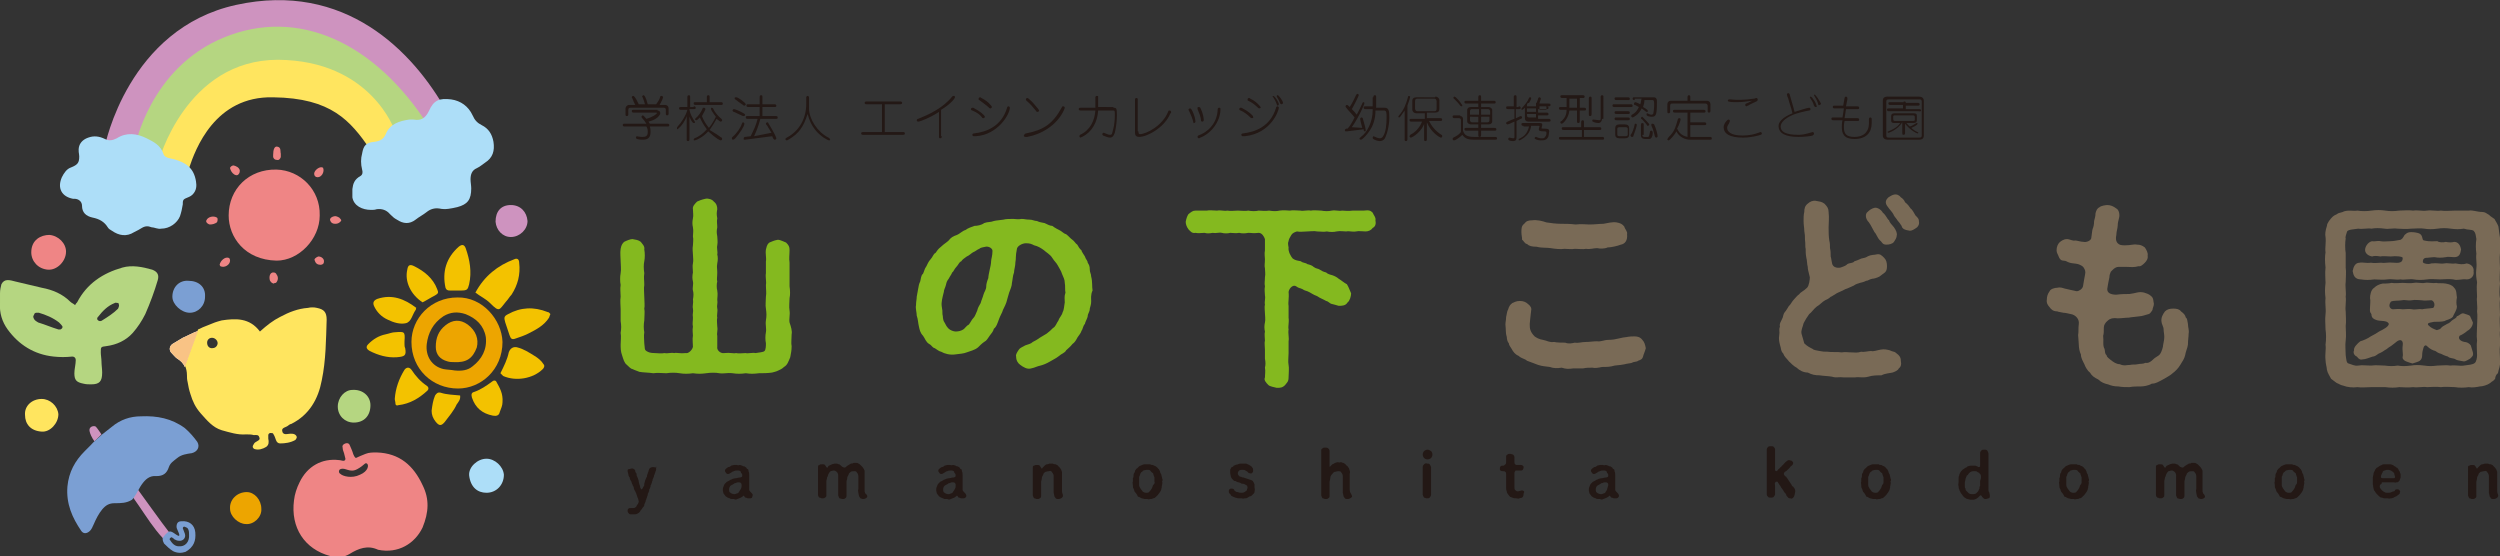 <?xml version="1.0" encoding="utf-8"?>
<!-- Generator: Adobe Illustrator 26.2.1, SVG Export Plug-In . SVG Version: 6.00 Build 0)  -->
<!DOCTYPE svg PUBLIC "-//W3C//DTD SVG 1.1//EN" "http://www.w3.org/Graphics/SVG/1.1/DTD/svg11.dtd">
<svg version="1.1" id="レイヤー_1" xmlns="http://www.w3.org/2000/svg" xmlns:xlink="http://www.w3.org/1999/xlink" x="0px"
	 y="0px" width="359.7px" height="80px" viewBox="0 0 359.7 80" style="enable-background:new 0 0 359.7 80;" xml:space="preserve">
<rect x="0" y="0" width="359.7" height="80" fill="#333333" stroke="none"/>
<g>
	<g>
		<g>
			<path style="fill:#84B91F;" d="M113.9,48.1c0,0.7-0.1,1.3,0,1.7c0,0.7-0.1,1-0.2,1.6c-0.3,0.7-0.4,1.1-0.9,1.4c-0.3,0.3-0.6,0.4-0.8,0.5
				c-0.4,0.2-0.6,0.2-0.9,0.3c-0.6,0.1-1.4,0.1-1.9,0.1c-0.8,0.1-1.2,0.1-1.9,0c-0.6,0.1-1.3,0.1-1.9,0c-0.8-0.1-1.2,0.1-1.9,0
				c-0.5-0.1-1.2-0.1-1.9,0c-0.7,0.1-1.2,0.1-1.9,0c-0.6,0.1-1.4,0.1-1.9,0c-0.6-0.1-1.3-0.1-1.9,0c-0.6,0-1.3-0.1-1.9,0
				c-0.6-0.1-1.5-0.1-2-0.2c-0.2-0.1-0.6-0.2-1-0.4c-0.2,0-0.6-0.4-0.8-0.6c-0.4-0.3-0.5-0.8-0.7-1.4c-0.2-0.5-0.2-1.1-0.2-1.5
				c0-0.6,0.1-1.2,0-1.7c0.1-0.6,0.1-1.1,0-1.7c0-0.7,0-1.1,0-1.7c0-0.5-0.1-1.3,0-1.8c0-0.6-0.1-1.1,0-1.7c-0.1-0.5-0.1-1.2,0-1.7
				c0.1-0.5,0-1.3,0-1.7c0-0.6-0.1-1.2,0-1.8c0.1-0.6,0.3-0.8,0.5-1c0.4-0.2,0.9-0.4,1.2-0.4c0.5,0.1,0.8,0.1,1.2,0.4
				c0.2,0.3,0.6,0.6,0.5,1.1c0.1,0.5,0.1,1.2,0,1.7c-0.1,0.4-0.1,1.1,0,1.7c-0.1,0.7,0,1,0,1.7c-0.1,0.5,0,1.1,0,1.7
				c0,0.7,0.1,1.3,0,1.7c0.1,0.4,0,1.2,0,1.7c-0.1,0.6-0.1,1.2,0,1.7c-0.1,0.6,0,1,0,1.6c0.1,0.7,0,0.9,0.3,1.1
				c0.3,0.2,0.6,0.3,1.2,0.3c0.3,0,1,0.1,1.4,0c0.5,0.1,0.9-0.1,1.4,0c0.4-0.1,0.8,0.1,1.7,0c0.3,0.1,0.9-0.4,1-0.9
				c0-0.6-0.1-1.1,0-1.6c0-0.4-0.1-0.8,0-1.3c-0.1-0.5,0-0.7,0-1.3c-0.1-0.6,0.1-0.8,0-1.3c-0.1-0.4,0.1-0.8,0-1.3
				c0.1-0.5,0.1-1,0-1.3c-0.1-0.4,0.1-0.9,0-1.3c-0.1-0.4-0.1-0.8,0-1.3c0-0.5-0.1-0.9,0-1.3c0.1-0.5,0-0.8,0-1.3
				c0-0.3-0.1-0.8,0-1.3c0-0.4,0.1-0.8,0-1.3c0-0.4,0.1-0.7,0-1.3c-0.1-0.4-0.1-0.8,0-1.3c0.1-0.4,0-0.8,0-1.3
				c-0.1-0.4,0.3-0.8,0.6-1.1c0.2-0.1,0.7-0.3,1.2-0.4c0.4-0.1,1,0.1,1.2,0.4c0.4,0.3,0.5,0.7,0.5,1.1c-0.1,0.5-0.1,0.8,0,1.3
				c-0.1,0.5,0,0.8,0,1.3c-0.1,0.5-0.1,0.8,0,1.3c0,0.3,0.1,0.8,0,1.3c-0.1,0.4,0.1,1,0,1.3c0.1,0.4,0.1,0.8,0,1.3
				c-0.1,0.6,0,0.7,0,1.3c0,0.6-0.1,1,0,1.3c-0.1,0.3-0.1,1,0,1.3c0.1,0.6,0,0.9,0,1.3c0.1,0.6-0.1,0.8,0,1.3c0.1,0.3-0.1,1,0,1.3
				c-0.1,0.3,0,1,0,1.3c0.1,0.5-0.1,1,0,1.3c0,0.6,0,0.9,0,1.6c-0.1,0.5,0.5,1,1,0.9c0.9-0.1,1.3,0.1,1.7,0c0.4,0.1,0.9,0,1.4,0
				c0.3,0.1,1-0.1,1.4,0c0.5-0.1,1.1-0.1,1.3-0.3c0.2-0.2,0.2-0.8,0.2-1.1c-0.1-0.5-0.1-1.1,0-1.6c0.1-0.5-0.1-1.1,0-1.7
				c0.1-0.6,0.1-1,0-1.7c-0.1-0.5,0-1.1,0-1.7c0.1-0.6,0-1,0-1.7c0.1-0.5-0.1-1.1,0-1.7c0-0.6,0-1,0-1.7c0.1-0.4-0.1-1.1,0-1.7
				c0.1-0.3,0.1-0.7,0.5-1c0.3-0.1,0.6-0.3,1.2-0.4c0.4,0,0.9,0.3,1.2,0.4c0.4,0.4,0.5,0.6,0.5,1.1c0,0.7-0.1,1.1,0,1.8
				c0,0.6,0,1.1,0,1.7c0,0.7,0,1.2,0,1.7c0.1,0.7,0.1,1.2,0,1.7c0,0.5-0.1,1.2,0,1.8c0.1,0.5-0.1,1.2,0,1.7
				C113.8,47,114,47.6,113.9,48.1z"/>
			<path style="fill:#84B91F;" d="M157,43.3c0,0.5-0.1,0.7-0.2,1.1c0,0.5-0.3,0.7-0.3,1.1c0,0.2-0.4,0.9-0.4,1.1c-0.3,0.3-0.3,0.8-0.5,1
				c-0.1,0.4-0.5,0.8-0.6,1c-0.2,0.4-0.4,0.7-0.7,0.9c-0.3,0.4-0.6,0.6-0.9,0.9c-0.2,0.4-0.7,0.5-1,0.8c-0.5,0.4-1,0.6-1.3,0.8
				c-0.5,0.3-1,0.5-1.4,0.6c-0.5,0.1-0.8,0.3-1.3,0.4c-0.6,0.2-1.2-0.2-1.6-0.5c-0.3-0.2-0.6-0.6-0.6-1.2c-0.1-0.3,0.2-0.7,0.4-1
				c0.2-0.3,0.6-0.4,0.9-0.6c0.5-0.2,0.8-0.2,1.1-0.5c0.2-0.1,0.6-0.3,1-0.6c0.2-0.1,0.8-0.5,1-0.6c0.4-0.3,0.6-0.5,0.9-0.8
				c0.4-0.2,0.5-0.7,0.8-1.1c0.1-0.4,0.5-0.7,0.6-1.2c0.2-0.3,0.2-0.9,0.3-1.4c0-0.5-0.1-0.8,0.1-1.4c-0.1-0.4,0-0.9-0.1-1.4
				c0-0.5-0.2-0.8-0.4-1.3c-0.1-0.4-0.4-0.8-0.6-1.2c-0.2-0.4-0.5-0.6-0.8-1.1c-0.3-0.5-0.9-0.8-1.2-1.1c-0.4-0.3-0.9-0.6-1.4-0.7
				c-0.4-0.2-0.6-0.3-1.2-0.3c-0.5,0-1.3,0.4-1.3,0.9c-0.2,0.9-0.1,1.4-0.2,1.8c0,0.6-0.2,1.1-0.2,1.5c-0.2,0.5-0.2,1.1-0.3,1.5
				c0,0.4-0.2,0.9-0.4,1.4c-0.2,0.6-0.3,1.1-0.4,1.4c-0.2,0.6-0.5,1-0.6,1.4c-0.2,0.4-0.4,0.8-0.6,1.4c-0.1,0.2-0.2,0.7-0.6,1
				c-0.1,0.4-0.3,0.6-0.6,1c-0.3,0.4-0.4,0.7-0.8,0.9c-0.3,0.2-0.6,0.5-0.9,0.8c-0.5,0.4-1.1,0.5-1.6,0.7c-0.5,0.2-1,0.2-1.7,0.3
				c-0.7,0.1-1.5-0.1-2-0.4c-0.2,0-0.6-0.3-0.9-0.5c-0.4-0.1-0.4-0.4-0.8-0.6c-0.5-0.3-0.6-0.8-0.9-1.2c-0.4-0.4-0.5-0.9-0.6-1.4
				c-0.1-0.4-0.1-0.9-0.3-1.5c0-0.5-0.2-1-0.1-1.5c0-0.5,0.1-0.8,0.1-1.2c0.1-0.4,0.1-0.7,0.2-1.1c0.1-0.5,0.1-0.7,0.3-1.1
				c0.1-0.3,0.1-0.9,0.4-1.1c0.2-0.4,0.2-0.7,0.5-1.1c0.1-0.2,0.3-0.7,0.6-1c0.3-0.3,0.4-0.8,0.7-0.9c0.2-0.3,0.4-0.6,0.8-0.9
				c0.4-0.4,0.8-0.6,1.1-0.9c0.3-0.4,0.6-0.6,1.2-0.8c0.3-0.1,0.8-0.6,1.2-0.7c0.4-0.3,0.8-0.4,1.3-0.6c0.4,0,1-0.1,1.4-0.4
				c0.5-0.2,0.9-0.1,1.4-0.3c0.4-0.1,0.8-0.1,1.4-0.2c0.3-0.1,0.9-0.1,1.4-0.1c0.3,0,0.7,0.1,1.2,0c0.4,0,0.6,0.1,1.1,0.1
				c0.5,0,0.7,0.2,1.1,0.2c0.4,0.2,0.7,0.2,1.1,0.3c0.4,0.2,0.8,0.4,1.1,0.4c0.4,0.3,0.8,0.5,1,0.6c0.3,0.1,0.6,0.5,1,0.6
				c0.4,0.3,0.6,0.6,0.9,0.8c0.3,0.2,0.4,0.5,0.7,0.7c0.1,0.2,0.4,0.7,0.6,0.8c0,0.2,0.4,0.7,0.5,0.9c0.1,0.4,0.4,0.6,0.4,0.9
				c0.2,0.3,0.3,0.5,0.3,1c0,0.4,0.2,0.6,0.2,1c0.2,0.7,0.1,1.4,0.2,2C156.9,42.4,157,43.1,157,43.3z M142.8,36.1
				c0-0.4-0.6-0.7-1-0.6c-0.4,0.1-0.7,0.1-0.9,0.3c-0.3,0.1-0.6,0.4-0.9,0.5c-0.2,0.1-0.6,0.5-0.9,0.6c-0.4,0.3-0.6,0.4-0.8,0.7
				c-0.3,0.1-0.4,0.5-0.7,0.8c-0.3,0.3-0.4,0.7-0.6,0.8c-0.1,0.3-0.3,0.5-0.5,0.9c-0.3,0.4-0.3,0.5-0.4,0.9c-0.1,0.4-0.3,0.7-0.3,1
				c-0.2,0.8-0.4,1.5-0.3,2.1c0.1,0.5,0.1,0.7,0.1,1.1c0.1,0.3,0,0.8,0.3,1.2c0.2,0.4,0.3,0.6,0.6,0.9c0.2,0.2,0.7,0.4,1,0.4
				c0.4,0,0.8-0.1,1.1-0.3c0.2-0.1,0.4-0.5,0.8-0.7c0.3-0.4,0.4-0.7,0.7-1c0.2-0.2,0.3-0.6,0.5-1c0.1-0.4,0.2-0.6,0.5-1.1
				c0.1-0.4,0.3-0.8,0.4-1.2c0.1-0.4,0.4-0.7,0.4-1.2c0-0.3,0.1-0.7,0.3-1.2c0-0.3,0.1-0.7,0.2-1.2c0.1-0.4,0.2-0.9,0.2-1.2
				S142.8,36.8,142.8,36.1z"/>
			<path style="fill:#84B91F;" d="M197.5,30.6c0.1,0.3,0.5,0.7,0.4,1.1c0.1,0.5,0,0.9-0.4,1.1c-0.2,0.3-0.6,0.5-1,0.5c-0.5,0-1-0.1-1.4,0
				c-0.5,0.1-1-0.1-1.4,0c-0.4,0-0.9-0.1-1.4,0c-0.4,0.1-0.9,0.1-1.4,0c-0.4,0.1-0.9,0-1.4,0c-0.4-0.1-1,0-1.4,0
				c-0.4,0-1.1,0.1-1.5,0c-0.3,0.1-0.6,0.2-0.8,0.5c-0.2,0.3-0.4,0.7-0.4,0.9c-0.1,0.2-0.1,0.4,0,0.9c-0.1,0.6,0.4,1.4,0.6,1.6
				c0.4,0.3,0.8,0.3,1.2,0.4c0.1,0.2,0.7,0.2,0.9,0.4c0.4,0.1,0.7,0.2,0.9,0.4c0.4,0.3,0.6,0.2,0.9,0.4c0.3,0.2,0.5,0.3,0.9,0.4
				c0.2,0.2,0.5,0.3,0.9,0.4c0.3,0.1,0.7,0.3,0.9,0.5c0.5,0.3,0.8,0.6,1.2,0.8c0.3,0.5,0.4,0.9,0.6,1.3c0,0.4-0.2,1.1-0.5,1.3
				c-0.3,0.5-0.8,0.5-1.3,0.5c-0.3-0.1-0.7-0.2-1.1-0.3c-0.2-0.1-0.5-0.4-0.7-0.4c-0.3-0.2-0.9-0.4-1.3-0.7
				c-0.6-0.2-0.9-0.5-1.4-0.7c-0.3-0.1-0.4-0.1-0.7-0.3c-0.4-0.2-0.5-0.1-0.9-0.4c-0.4-0.3-1,0.2-1.1,0.8c0.1,0.9-0.1,1.5,0,2
				c0,0.5,0,1.2,0,1.7c0.1,0.7-0.1,1.2,0,1.7c-0.1,0.6,0.1,1.2,0,1.7c0,0.7,0,1.1,0,1.7c0,0.5-0.1,1.3,0,1.7c0.1,0.5,0,1.3,0,1.8
				c0,0.6-0.2,0.7-0.5,1.1c-0.4,0.4-0.7,0.4-1.2,0.4c-0.4-0.1-1-0.2-1.2-0.4c-0.3-0.3-0.7-0.7-0.5-1.1c0-0.5,0.1-0.9,0-1.4
				c0.1-0.4,0.1-0.8,0-1.3c0-0.5,0-0.9,0-1.3c0-0.4-0.1-1,0-1.3c0-0.4-0.1-0.9,0-1.3c-0.1-0.4-0.1-0.9,0-1.3c0.1-0.4,0-1,0-1.3
				c0-0.5-0.1-0.9,0-1.3c-0.1-0.4,0.1-0.8,0-1.3c0-0.4-0.1-0.8,0-1.3c-0.1-0.5,0-0.7,0-1.3c0.1-0.5,0-0.9,0-1.3
				c-0.1-0.4,0-0.7,0-1.3c0-0.3-0.1-0.8,0-1.3c0-0.5,0-1,0-1.6c-0.1-0.3-0.4-0.9-0.9-0.9c-0.8,0.1-1,0-1.5,0c-0.5,0.1-0.9,0.1-1.3,0
				c-0.5,0.1-0.9,0-1.3,0c-0.3,0.1-0.9,0.1-1.2,0c-0.4-0.1-0.8,0.1-1.3,0c-0.6,0.1-0.8,0.1-1.2,0c-0.4,0-0.9,0.1-1.3,0
				c-0.5,0.1-0.7-0.2-1-0.5c-0.3-0.4-0.4-0.8-0.4-1.1c0.1-0.5,0.2-0.8,0.4-1.1c0.4-0.3,0.6-0.5,1-0.5c0.4,0,0.9,0,1.6,0
				c0.5-0.1,0.9,0,1.5,0c0.6-0.1,1,0.1,1.5,0c0.5,0.1,0.9,0,1.5,0c0.5,0,1.1,0.1,1.5,0c0.5,0.1,1.1,0.1,1.5,0c0.4,0,0.9,0.1,1.5,0
				c0.6,0.1,1.1,0.1,1.5,0c0.6-0.1,1.1,0,1.5,0c0.4-0.1,0.9,0,1.5,0c0.4,0.1,1-0.1,1.5,0c0.4-0.1,1,0,1.5,0c0.5,0.1,1.1,0.1,1.5,0
				c0.6-0.1,1,0.1,1.5,0c0.4,0,0.9,0.1,1.5,0c0.4,0,1,0,1.6,0C197,30.2,197.2,30.3,197.5,30.6z"/>
			<path style="fill:#796A56;" d="M236.4,51.3c-0.1,0.4-0.4,0.5-0.7,0.6c-0.2,0.2-0.6,0.1-0.9,0.3c-0.3,0.1-0.7,0.1-1,0.2
				c-0.9,0.2-1.3,0.1-1.9,0.3c-0.5,0.1-0.9,0.1-1.4,0.1c-0.5,0.1-1,0.2-1.4,0.1c-0.4,0-0.9,0-1.3,0.1c-0.5,0-0.9,0-1.4,0
				c-0.7,0.1-1.1,0.1-1.7-0.1c-0.6,0.1-1.2,0.1-1.7-0.1c-0.7-0.1-1.1-0.1-1.7-0.3c-0.5-0.2-1.1-0.4-1.6-0.6
				c-0.3-0.3-0.8-0.3-1.2-0.7c-0.5-0.2-0.8-0.6-1-1c-0.1-0.2-0.4-0.5-0.4-0.8c-0.2-0.2-0.3-0.6-0.3-0.9c-0.2-0.6-0.1-1-0.2-1.8
				c0-0.4,0.1-0.6,0.1-1.1c0.1-0.3,0.1-0.8,0.3-1.1c0.1-0.4,0.3-0.7,0.6-0.9c0.3-0.1,0.5-0.3,1.1-0.3c0.5,0,0.9,0.2,1.1,0.4
				c0.4,0.3,0.6,0.6,0.5,1c-0.1,1-0.2,1.6-0.2,1.9c0,0.4,0,0.6,0.1,0.9c0.1,0.3,0.3,0.6,0.6,0.9c0.3,0.2,0.6,0.4,1.2,0.5
				c0.6,0.1,0.9,0.4,1.6,0.3c0.4,0.1,1.2,0.1,1.6,0.1c0.5,0.2,0.9,0.1,1.4,0c0.5,0.1,0.9-0.1,1.6-0.1c0.6,0,1-0.1,1.6-0.1
				c0.5,0.1,1-0.2,1.6-0.2c0.6,0,1.1-0.1,1.5-0.2c0.4-0.1,0.9-0.2,1.1-0.2c0.5-0.1,0.8-0.1,1.2-0.1c0.4,0,0.8,0.1,1.1,0.5
				c0.3,0.3,0.4,0.7,0.5,1.2C236.6,50.8,236.5,50.9,236.4,51.3z M218.9,33.4c0-0.5,0-0.9,0.4-1.2c0.3-0.4,0.6-0.5,1.1-0.5
				c0.8-0.1,1.5,0.1,2.1,0.3c0.6,0.1,1.4,0.2,2.1,0.2c0.6,0,1.3,0,2.1,0.1c0.8-0.1,1.5,0,2,0c0.8,0,1.4-0.1,2-0.1
				c0.6-0.1,1.3-0.3,1.9-0.2c0.5,0.1,0.8,0.2,1.1,0.6c0.1,0.4,0.5,0.7,0.4,1.1c0.1,0.9-0.3,1.4-0.9,1.5c-0.5,0.2-1.4,0.4-1.9,0.4
				c-0.4,0.2-1.1,0.2-1.5,0.1c-0.5,0-1,0.2-1.6,0.1c-0.4,0.1-1.1,0-1.6,0c-0.5,0.1-1,0-1.5,0c-0.5,0.1-1.4,0-2-0.1
				c-0.6-0.1-1.3,0-2-0.2c-0.7,0-1.1-0.1-1.4-0.4c-0.3,0-0.5-0.5-0.7-0.6C219,34.1,218.9,33.8,218.9,33.4z"/>
			<path style="fill:#796A56;" d="M273.5,52c0.1,0.4,0,0.8-0.3,1c-0.1,0.3-0.6,0.5-0.9,0.6c-0.4,0.1-1,0.1-1.6,0.4c-0.6,0-1.3,0-1.9,0.2
				c-0.7,0.2-1.4,0-1.9,0.1c-0.6,0-1.2,0-1.6,0c-0.7-0.1-1.1,0.1-1.7-0.1c-0.5-0.1-1.2-0.1-1.8-0.2c-0.7,0-1.1-0.1-1.7-0.4
				c-0.6,0-1.2-0.3-1.6-0.7c-0.4-0.2-0.8-0.6-1.1-0.9c-0.3-0.4-0.7-0.7-0.8-1.1c-0.4-0.4-0.3-0.7-0.5-1.3c-0.1-0.4-0.2-0.8-0.1-1.4
				c0.1-0.5-0.1-0.7,0.1-1.2c-0.1-0.5,0.1-0.6,0.3-1.1c0.2-0.3,0.1-0.6,0.4-1c0.2-0.2,0.4-0.6,0.6-0.9c0.2-0.1,0.4-0.6,0.7-0.9
				c0.3-0.3,0.4-0.5,0.8-0.8c0.2-0.3,0.6-0.4,1.1-0.9c0.3-0.3,0.4-1.2,0.4-1.5c-0.2-0.9-0.3-1.1-0.3-1.5c-0.1-0.3-0.1-1-0.2-1.3
				c-0.1-0.5-0.1-0.9-0.1-1.3c-0.1-0.3,0-0.7-0.1-1.3c0-0.6,0-0.7-0.1-1.3c0-0.5-0.1-0.8-0.1-1.4c0-0.5,0-0.9,0.1-1.3
				c0-0.5,0.1-0.9,0.5-1.2c0.3-0.3,0.8-0.5,1.2-0.4c0.5,0.1,0.8,0.1,1.2,0.4c0.4,0.4,0.6,0.7,0.6,1.2c0.1,0.9,0,1.6,0,2.2
				c0,0.5,0,1.3,0.1,1.9c0.1,0.4,0.1,0.7,0.1,1.1c0.1,0.4,0.1,0.8,0.1,1.2c0.1,0.3,0.1,0.6,0.2,1c0.1,0.5,0.6,0.7,1.2,0.6
				c0.6-0.2,0.8-0.3,1-0.5c0.3-0.2,0.8-0.1,1-0.4c0.3-0.1,0.6-0.2,1-0.4c0.4-0.1,0.6-0.1,0.9-0.3c0.6-0.3,1-0.2,1.3-0.3
				c0.5-0.1,0.7,0.1,1.1,0.5c0.3,0.3,0.4,0.7,0.4,1.2c0,0.5-0.1,0.7-0.3,0.9c-0.3,0.2-0.5,0.4-0.8,0.6c-0.4,0.2-0.8,0.3-1,0.3
				c-0.5,0.1-0.6,0.3-0.9,0.3c-0.4,0.2-0.5,0.2-0.9,0.3c-0.2,0.1-0.5,0.1-0.9,0.4c-0.4,0.2-0.5,0.2-0.9,0.4
				c-0.4,0.1-0.6,0.3-0.9,0.4c-0.2,0.1-0.7,0.3-0.8,0.4c-0.2,0.1-0.6,0.4-0.7,0.4c-0.3,0.3-0.6,0.4-0.8,0.5
				c-0.4,0.2-0.8,0.7-1.2,0.9c-0.5,0.4-0.7,0.8-1.1,1.1c-0.3,0.4-0.6,0.9-0.8,1.3c-0.1,0.5-0.4,1-0.3,1.5c0.1,0.4,0.3,1,0.4,1.4
				c0.4,0.4,0.8,0.6,1.2,0.8c0.2,0.2,0.6,0.2,1,0.3c0.5,0.1,0.6,0.1,1.1,0.1c0.6,0.1,1.5,0,2.1,0.1c0.5-0.1,0.8,0,1.4,0
				c0.5,0,0.8,0.1,1.4-0.1c0.4,0.1,1-0.1,1.4-0.1c0.4,0.1,0.8-0.1,1.4-0.2c0.5-0.1,0.9,0,1.3,0.1c0.4,0.2,0.7,0.2,0.8,0.3
				C273.4,51.2,273.5,51.5,273.5,52z M268.9,32c-0.6-0.6-0.5-1.3-0.2-1.5c0.3-0.3,0.6-0.5,1-0.6c0.4-0.1,1,0.3,1.2,0.7
				c0.5,0.4,0.6,0.9,0.9,1.1c0.1,0.4,0.4,0.6,0.7,1c0.3,0.4,0.5,0.9,0.4,1.2c0,0.3-0.2,0.6-0.4,0.9c-0.2,0.3-0.7,0.4-1.1,0.4
				c-0.6,0-0.6-0.4-0.9-0.6c-0.4-0.4-0.5-0.9-0.8-1.2C269.4,32.9,269.2,32.4,268.9,32z M276.1,31.9c0.1,0.4-0.2,0.8-0.4,0.9
				c-0.3,0.2-0.6,0.4-0.9,0.4c-0.6-0.1-1.1-0.2-1.2-0.7c-0.2-0.3-0.4-0.6-0.6-0.8c-0.1-0.2-0.4-0.5-0.5-0.7c-0.2-0.5-0.6-0.8-1-1.4
				c-0.4-0.6,0-1,0.2-1.2c0.2-0.1,0.4-0.3,0.8-0.4c0.4-0.1,0.8,0.1,1,0.4c0.2,0.1,0.5,0.4,0.6,0.7c0.4,0.3,0.6,0.6,0.8,0.9
				c0.3,0.2,0.5,0.7,0.7,1C276,31.4,276.1,31.5,276.1,31.9z"/>
			<path style="fill:#796A56;" d="M314.8,46.6c0,0.5,0.2,0.9,0.1,1.4c0,0.5-0.1,0.9-0.1,1.6c-0.1,0.6-0.3,0.9-0.4,1.5
				c-0.1,0.5-0.4,0.9-0.7,1.4c-0.3,0.5-0.7,0.9-1.1,1.2c-0.3,0.3-0.9,0.6-1.4,0.9c-0.6,0.3-1,0.6-1.6,0.6c-0.5,0.3-1.2,0.4-1.6,0.4
				c-0.6,0-1.1,0-1.6,0.1c-0.5,0-1.1,0-1.6-0.1c-0.6,0-1-0.1-1.5-0.3c-0.5-0.1-1-0.3-1.4-0.7c-0.6-0.3-0.9-0.5-1.2-1
				c-0.4-0.3-0.7-0.9-0.8-1.2c-0.2-0.4-0.5-0.9-0.5-1.4c-0.2-0.4-0.3-1-0.3-1.4c0-0.4-0.1-1.1-0.1-1.4c0.1-0.5,0-0.9,0.1-1.6
				c0.1-0.7-0.5-1.3-1.1-1.4c-0.5-0.1-0.8-0.2-1.1-0.2c-0.4-0.1-0.7-0.1-0.9-0.2c-0.6,0-0.9-0.3-1.1-0.6c-0.2-0.2-0.5-0.6-0.4-1.1
				c0-0.4,0.1-0.8,0.4-1.2c0.1-0.3,0.7-0.5,1.1-0.5c0.4-0.1,0.7,0,1,0.1c0.5,0.1,1.2,0.3,1.8,0.4c0.3,0,0.8-0.3,0.9-0.7
				c0.1-0.7,0.2-1.1,0.3-1.7c0.1-0.4,0-0.7-0.2-1c-0.1-0.2-0.5-0.4-0.8-0.5c-0.4-0.1-0.9-0.1-1.2-0.2c-0.4-0.1-0.5-0.3-0.9-0.3
				c-0.4,0-0.6-0.3-0.7-0.6c-0.1-0.3-0.3-0.5-0.3-0.9c0-0.5,0.2-0.9,0.4-1.1c0.2-0.2,0.6-0.5,1.1-0.5c0.4,0,0.8,0.3,1.2,0.2
				c0.2,0,0.8,0.2,1.2,0.2c0.4,0.1,1.1-0.2,1.1-0.6c0.1-0.6,0.1-1,0.2-1.3c0.1-0.2,0.2-0.6,0.2-1.1c0.1-0.5,0.2-0.6,0.2-1.1
				c0.1-0.4,0.2-0.7,0.6-0.9c0.2-0.2,0.9-0.3,1.1-0.3c0.5,0,0.9,0.2,1.3,0.5c0.4,0.2,0.5,0.9,0.4,1.3c-0.1,0.5-0.2,0.7-0.2,1.1
				c0,0.4-0.2,0.9-0.2,1.4c-0.1,0.4-0.1,0.9,0.2,1.2c0.2,0.2,0.4,0.3,1,0.3c1,0,1.2-0.2,1.8-0.1c0.4,0,0.7,0.1,1.1,0.4
				c0.2,0.3,0.5,0.8,0.4,1.2c0.1,0.4-0.2,0.8-0.4,1c-0.2,0.2-0.6,0.6-0.9,0.5c-0.7,0.2-1.1,0.1-1.7,0.1c-0.6,0-0.8,0-1.2,0
				c-0.5,0-0.9,0.5-1.1,0.7c-0.1,0.2-0.2,0.5-0.2,0.8c-0.1,0.5-0.2,0.9-0.3,1.6s0.6,0.9,1.3,0.9c0.7-0.1,1.5-0.1,1.9-0.1
				c0.9-0.1,1.3-0.4,2.1-0.2c0.3,0.1,0.7,0.2,1,0.5c0.4,0.3,0.3,0.8,0.4,1.1c0,0.4-0.2,0.6-0.2,0.9c-0.2,0.3-0.4,0.6-0.6,0.6
				c-0.4,0.1-0.9,0.3-1.2,0.3c-0.6,0.1-1.1,0.1-1.6,0.2c-0.5,0-1,0.1-1.6,0.1c-0.8-0.1-1.2,0.1-1.4,0.3c-0.4,0.3-0.6,0.7-0.6,1
				c0,0.6,0,0.9-0.1,1.2c0.1,0.7-0.1,1.4,0.2,1.9c0.1,0.3,0,0.7,0.3,0.9c0,0.3,0.4,0.5,0.6,0.7c0.4,0.3,0.8,0.6,1.3,0.6
				c0.6,0.3,1,0.1,1.5,0.1c0.4-0.1,0.6,0,1.1-0.1c0.4-0.1,0.7,0,1.1-0.2c0.4,0.1,0.8-0.2,1-0.4c0.3-0.3,0.5-0.4,0.8-0.6
				c0.4-0.2,0.6-0.9,0.7-1.3c0-0.3,0.2-0.9,0.2-1.4c0-0.4-0.1-0.8-0.1-1.1c0-0.4-0.3-0.8-0.3-1.1c-0.1-0.6,0.2-1.1,0.5-1.5
				c0.3-0.3,0.7-0.4,1.2-0.4c0.5,0,0.9,0.1,1.1,0.4c0.4,0.3,0.6,0.5,0.7,0.9C314.7,45.8,314.7,46.1,314.8,46.6z"/>
			<path style="fill:#796A56;" d="M359.7,51.9c0.1,0.7-0.2,1.2-0.3,1.8c-0.2,0.1-0.4,0.5-0.4,0.8c-0.3,0.4-0.4,0.3-0.7,0.6
				c-0.4,0.3-1.1,0.5-1.5,0.5c-0.5,0.1-1.1,0.2-1.6,0.1c-0.6,0.1-1.4,0.1-2,0c-0.6,0-1.4-0.1-2,0c-0.8-0.1-1.4,0-2,0
				c-0.6-0.1-1.3,0.1-2,0c-0.8,0.1-1.5,0-2,0c-0.6,0.1-1.3,0.1-2,0c-0.8,0-1.3,0-2,0c-0.7,0-1.5,0.1-2,0c-0.7,0.1-1.5,0-2-0.2
				c-0.5-0.1-0.7-0.3-1-0.4c-0.3-0.2-0.5-0.4-0.8-0.6c-0.2-0.4-0.5-0.8-0.6-1.3c0-0.3-0.2-0.9-0.2-1.4c-0.1-0.9,0.1-1.5,0-2.2
				c0.1-0.7,0.1-1.6,0-2.2c0-0.8-0.1-1.4,0-2.2c0.1-0.8-0.1-1.4,0-2.3c-0.1-0.8-0.1-1.3,0-2.2c0-0.6-0.1-1.4,0-2.2
				c-0.1-0.9-0.1-1.6,0-2.2c-0.1-0.6,0.1-1.5,0-2.2c-0.1-0.4,0-1,0.2-1.6c0-0.4,0.5-1,0.8-1.3c0.3-0.3,0.6-0.3,0.8-0.5
				c0.2-0.1,0.5-0.1,0.9-0.3c0.7-0.2,1.3,0,1.9-0.1c0.5,0.1,1.4,0.1,2,0c0.7-0.1,1.4-0.1,2,0c0.6,0.1,1.3,0.1,2,0c0.7,0,1.3-0.1,2,0
				c0.8-0.1,1.3,0.1,2,0c0.7-0.1,1.3,0.1,2,0c0.6,0.1,1.4,0,2,0c0.8,0,1.3,0,2,0c0.6-0.1,1.2,0.2,2,0.2c0.3,0,0.6,0.2,0.9,0.4
				c0.3,0.3,0.7,0.5,0.8,0.6c0.2,0.4,0.6,0.9,0.6,1.3c0.1,0.6,0.1,0.9,0.2,1.4c0,0.8,0,1.4,0,2.2c-0.1,0.9,0,1.6,0,2.2
				c0,0.8-0.1,1.6,0,2.2c-0.1,0.9-0.1,1.6,0,2.2c-0.1,0.8,0,1.5,0,2.3c-0.1,0.7,0,1.4,0,2.2c-0.1,0.9,0.1,1.6,0,2.2
				C359.6,50.4,359.7,51,359.7,51.9z M356.3,38.6c0.1-0.8-0.1-1.3,0-2.1c-0.1-0.7-0.1-1.5,0-2.1c-0.1-0.6-0.1-0.9-0.4-1.2
				c-0.3-0.2-0.8-0.1-1.4-0.3c-0.7,0.1-1.1,0.1-1.9,0c-0.6-0.1-1.3-0.1-1.9,0c-0.7,0.1-1.3,0.1-1.9,0c-0.5-0.1-1.3,0-1.9,0
				c-0.7,0.1-1.4,0-1.9,0c-0.8-0.1-1.3,0.1-1.9,0c-0.7-0.1-1.4-0.1-1.9,0c-0.5-0.1-1.3,0.1-1.9,0c-0.6,0.1-1.4,0.1-1.6,0.4
				c-0.1,0.4-0.3,0.8-0.2,1c-0.1,0.6-0.1,1.5,0,2.1c0,0.6,0,1.5,0,2.1c0.1,0.6,0,1.4,0,2.1c-0.1,0.6,0.1,1.5,0,2.1
				c0.1,0.6-0.1,1.5,0,2.1c0,0.7,0.1,1.4,0,2.1c0,0.6,0.1,1.3,0,2.1c-0.1,0.6,0,1.5,0,2.1c0.1,0.7,0.1,1.1,0.4,1.2
				c0.4,0.1,0.9,0.4,1.4,0.3c0.6-0.1,1.1,0,1.9,0c0.7-0.1,1.2,0,1.9,0c0.8,0.1,1.2,0.1,1.9,0c0.5,0.1,1.1,0.1,1.9,0
				c0.6-0.1,1.1-0.1,1.9,0c0.7,0.1,1.1,0.1,1.9,0c0.6,0,1.2-0.1,1.9,0c0.7-0.1,1.4,0.1,1.9,0c0.6-0.1,1.3-0.1,1.6-0.4
				c0.2-0.2,0.3-0.7,0.3-1.1c0-0.8-0.1-1.4,0-2.1c-0.1-0.8,0-1.3,0-2.1c0-0.8,0.1-1.4,0-2.1c0.1-0.8-0.1-1.5,0-2.1
				c0-0.6-0.1-1.3,0-2.1C356.3,40,356.2,39.5,356.3,38.6z M338.5,39c0.1-0.5,0.3-1.2,1-1.2c0.4-0.1,1,0.1,1.6,0c0.6,0.1,1,0,1.5,0
				c0.6,0.1,0.9-0.1,1.9,0c1,0.1,1.2-0.2,1.2-0.7c0-0.2-1-0.3-1.7-0.2c-0.6,0-1.2-0.1-1.5,0c-0.6-0.1-0.9-0.1-1.2,0
				c-0.6-0.1-1.1-0.5-1-1.1c0.1-0.5,0.5-1,1-1.1c0.3,0.1,0.8-0.1,1.2,0c0.5,0.1,0.9,0,1.5,0c0.3,0,0.9-0.1,1.4-0.2
				c0.5-0.3,0.4-0.6,0.7-0.8c0.3-0.3,0.6-0.3,0.9-0.3c0.4,0,0.9,0.1,1.1,0.2c0.6,0.3,0.3,1,0.7,1c0.8,0.2,1.5,0.1,1.9,0.1
				c0.2,0.2,0.9,0.2,1.2,0.1c0.4,0.1,0.9,0.1,1.2,0c0.6,0,0.9,0.5,1,1.1c-0.1,0.7-0.3,1.1-1,1.1c-0.5,0-0.9-0.1-1.2,0
				c-0.6,0.1-1.1,0.1-1.6,0c-0.5,0-0.9,0.1-1.3,0.1c-0.4,0.1-0.4,0.4-0.4,0.6c0,0.2,0.8,0.4,1.2,0.2c1-0.1,1.3,0.1,1.9,0
				c0.4-0.1,1.1,0.1,1.6,0c0.6,0.1,1,0.2,1.6,0c0.7,0.1,1.1,0.6,1,1.2c0.1,0.4-0.2,1.1-1,1.1c-0.7-0.1-1.3,0.2-1.9,0
				c-0.7-0.1-1.2,0-1.9,0c-0.6,0-1.4-0.1-1.9,0c-0.7,0.1-1.4,0.1-1.9,0c-0.6-0.1-1.4,0.1-1.9,0c-0.8,0.1-1.2-0.1-1.9,0
				c-0.7,0.1-1.2,0-1.9,0c-0.7,0.1-1.3,0.1-1.9,0C338.8,40.2,338.6,39.6,338.5,39z M355.8,50.7c0.1,0.5-0.1,0.6-0.4,0.9
				c-0.2,0.1-0.6,0.4-0.9,0.4c-0.4-0.1-0.9-0.1-1.2-0.3c-0.3-0.2-0.8-0.1-1.1-0.4c-0.4-0.1-0.8-0.3-1-0.4c-0.4-0.1-0.5-0.2-0.8-0.4
				c-0.4-0.1-0.8-0.3-1.2-0.7c-0.2-0.2-0.4-0.1-0.5,0.2c-0.1,0.3-0.2,0.7-0.2,1.1c0,0.6-0.3,0.8-0.5,0.9c-0.2,0.1-0.6,0.2-0.9,0.3
				c-0.3-0.1-0.7-0.2-0.9-0.3c-0.3-0.1-0.6-0.4-0.5-0.7c0.1-0.4-0.1-0.8,0-1.6c0.1-0.6-0.2-1-0.8-0.6c-0.4,0.3-0.6,0.5-0.9,0.7
				c-0.4,0.2-0.5,0.4-0.9,0.6c-0.4,0.3-0.7,0.4-0.9,0.5c-0.4,0.3-0.6,0.4-0.8,0.4c-0.6,0.2-1.1,0.4-1.4,0.4c-0.4,0.1-0.6,0-0.9-0.4
				c-0.3-0.1-0.6-0.5-0.4-0.9c-0.1-0.4,0.5-1,0.9-1.3c0.4-0.1,1.1-0.4,1.5-0.7c0.6-0.3,0.9-0.5,1.2-0.7c0.6-0.3,1.4-0.7,1.4-1.1
				c-0.2-0.6-1.3-0.3-1.9-0.6c-0.3-0.1-0.6-0.3-0.6-0.8c-0.3-0.4-0.2-0.5-0.2-1c0-0.5,0.1-0.9,0-1.3c0-0.4,0.1-1.2,0.6-1.5
				c0.3-0.3,0.7-0.5,1.2-0.6c0.3,0,0.9,0,1.3-0.1c0.5,0.1,1,0,1.6,0c0.6,0,1,0.1,1.6,0c0.5-0.1,1.1,0.1,1.6,0c0.4-0.1,1.1,0.1,1.6,0
				c0.3,0.1,0.9,0,1.4,0.1c0.5,0.1,0.9,0.2,1.2,0.6c0.4,0.4,0.3,0.9,0.4,1.4c-0.1,0.5-0.1,0.9,0,1.3c0,0.5-0.4,1-0.6,1.5
				c-0.4,0.4-0.9,0.4-1.2,0.6c-0.4,0.1-1,0.1-1.5,0.1c-0.4,0.1-0.6,0.1-0.8,0.2c-0.1,0.1-0.1,0.2,0,0.3c0.4,0.4,0.7,0.5,1.2,0.7
				c0.3-0.1,0.5-0.1,0.7-0.4c0.2-0.2,0.5-0.3,0.8-0.5c0.3-0.1,0.5-0.3,0.7-0.5c0.4-0.3,0.6-0.3,0.7-0.6c0.4-0.1,0.6-0.5,1-0.4
				c0.2,0.1,0.8,0.2,0.9,0.4c0.2,0.4,0.3,0.7,0.4,0.9c0,0.5-0.4,1-0.8,1.2c-0.2,0.2-0.8,0.6-1.1,0.7c-0.3,0.4,0.1,0.8,0.7,0.9
				c0.3,0,0.7,0.2,0.9,0.5C355.6,50,355.7,50.4,355.8,50.7z M350.1,44.3c0.4-0.5,0-1.1-0.3-1.1c-0.5,0-0.9,0.1-1.4,0
				c-0.4,0-0.9-0.1-1.4,0c-0.6,0.1-0.9-0.1-1.4,0s-1.2,0-1.6,0.2c-0.5,0.7,0,1.1,0.3,1.1c0.3,0,0.8-0.1,1.4,0c0.4,0,0.9-0.1,1.4,0
				c0.4,0.1,0.9-0.1,1.4,0C348.9,44.4,349.5,44.4,350.1,44.3z"/>
		</g>
		<g>
			<path style="fill:#231815;" d="M94.6,15.9c0.3,0,0.4,0.2,0.4,0.4c0,0.2-0.4,0.9-1.7,1.2c0.1,0.1,0.1,0.2,0.2,0.3H96c0.1,0,0.3,0,0.3,0.2
				c0,0.2-0.1,0.2-0.3,0.2h-2.5c0.1,0.3,0.1,0.6,0.1,0.8c0,0.9-0.5,1.1-1.1,1.1c-0.7,0-1-0.1-1-0.3c0-0.1,0.1-0.2,0.1-0.2
				c0.1,0,0.4,0.1,0.8,0.1c0.5,0,0.8-0.1,0.8-0.7c0-0.2,0-0.5-0.2-0.8h-3.1c-0.1,0-0.3,0-0.3-0.2c0-0.2,0.1-0.2,0.3-0.2H93
				c-0.1-0.2-0.4-0.6-0.6-0.8c0,0-0.1-0.1-0.1-0.2c0-0.1,0.1-0.2,0.2-0.2c0.1,0,0.4,0.4,0.5,0.5c1-0.3,1.5-0.7,1.5-0.8
				c0-0.1,0-0.1-0.1-0.1h-3.2c-0.1,0-0.3,0-0.3-0.2c0-0.2,0.1-0.2,0.3-0.2H94.6z M92.8,15c-0.1-0.3-0.2-0.7-0.3-0.9
				c0-0.1-0.1-0.1-0.1-0.2c0-0.1,0.1-0.2,0.2-0.2c0.1,0,0.3,0.2,0.6,1.3h1.2c0.3-0.4,0.5-0.7,0.6-1.1c0-0.1,0.1-0.1,0.2-0.1
				c0.1,0,0.2,0.1,0.2,0.2c0,0.1-0.2,0.6-0.5,1.1h0.8c0.3,0,0.5,0.2,0.5,0.5v0.7c0,0.1,0,0.3-0.2,0.3c-0.2,0-0.2-0.1-0.2-0.3v-0.5
				c0-0.2-0.1-0.3-0.3-0.3h-4.8c-0.2,0-0.3,0.1-0.3,0.3v0.6c0,0.1,0,0.3-0.2,0.3c-0.2,0-0.2-0.1-0.2-0.3v-0.8c0-0.2,0.2-0.5,0.5-0.5
				h0.9c-0.1-0.2-0.3-0.6-0.4-0.9c0-0.1-0.1-0.1-0.1-0.2c0-0.1,0.1-0.2,0.2-0.2c0.1,0,0.3,0.1,0.8,1.2H92.8z"/>
			<path style="fill:#231815;" d="M99.8,15.3c0.1,0,0.3,0,0.3,0.2c0,0.2-0.1,0.2-0.3,0.2h-0.6v0.1c0.1,0.6,0.4,1.1,0.7,1.6
				c0,0,0.1,0.1,0.1,0.2c0,0.1-0.1,0.1-0.2,0.1c-0.1,0-0.3-0.2-0.6-0.9h0V20c0,0.1,0,0.3-0.2,0.3c-0.2,0-0.2-0.1-0.2-0.3v-3.3h0
				c-0.2,0.7-0.8,1.5-1.2,1.8c0,0-0.1,0.1-0.1,0.1c-0.1,0-0.1-0.1-0.1-0.2c0-0.1,0.1-0.1,0.1-0.2c0.5-0.5,1.2-1.6,1.4-2.4v0H98
				c-0.1,0-0.3,0-0.3-0.2c0-0.2,0.1-0.2,0.3-0.2h0.9V14c0-0.1,0-0.3,0.2-0.3c0.2,0,0.2,0.1,0.2,0.3v1.4H99.8z M103.8,19.8
				c0.1,0,0.1,0.1,0.1,0.2c0,0.1-0.1,0.2-0.2,0.2c-0.1,0-0.6-0.2-1.8-1.3c-0.7,0.8-1.7,1.3-2,1.3c-0.1,0-0.1-0.1-0.1-0.1
				c0-0.1,0.1-0.1,0.1-0.2c0.6-0.2,1.3-0.7,1.8-1.3c-0.4-0.5-0.8-1.2-1-1.7c-0.3,0.3-0.4,0.4-0.5,0.4c-0.1,0-0.2-0.1-0.2-0.1
				c0-0.1,0.1-0.2,0.1-0.2c0.4-0.3,0.8-0.9,1-1.4c0-0.1,0.1-0.1,0.2-0.1s0.2,0.1,0.2,0.2c0,0.1-0.4,0.8-0.5,1c0.2,0.6,0.6,1.2,1,1.7
				c0.4-0.5,0.7-1,1-1.6c-0.4-0.5-0.7-1-0.7-1.1c0-0.1,0-0.2,0.1-0.2c0.1,0,0.2,0.1,0.2,0.1c0.2,0.5,0.7,1.1,1.2,1.5
				c0,0,0.1,0.1,0.1,0.2c0,0.1-0.1,0.2-0.2,0.2c-0.1,0-0.2-0.1-0.6-0.4c-0.2,0.4-0.7,1.2-1,1.6C102.8,19.1,103.4,19.5,103.8,19.8z
				 M103.7,14.7c0.1,0,0.3,0,0.3,0.2c0,0.2-0.1,0.2-0.3,0.2h-3.6c-0.1,0-0.3,0-0.3-0.2c0-0.2,0.1-0.2,0.3-0.2h1.6V14
				c0-0.1,0-0.3,0.2-0.3c0.2,0,0.2,0.1,0.2,0.3v0.7H103.7z"/>
			<path style="fill:#231815;" d="M105.3,19.9c0-0.1,0-0.1,0.1-0.2c0.6-0.5,1.2-1.4,1.3-1.8c0.1-0.2,0.1-0.3,0.2-0.3c0.1,0,0.2,0.1,0.2,0.2
				c0,0.4-0.7,1.4-1.3,2.1c-0.2,0.2-0.3,0.2-0.4,0.2C105.4,20.1,105.3,20,105.3,19.9z M107,16.3c0.1,0.1,0.2,0.1,0.2,0.2
				c0,0.1-0.1,0.2-0.1,0.2c0,0-0.1,0-0.2,0c-0.2-0.1-1.1-0.5-1.3-0.6c-0.1,0-0.2-0.1-0.2-0.2c0-0.1,0.1-0.2,0.2-0.2
				C105.7,15.7,106.3,15.9,107,16.3z M107.3,15c0,0.1-0.1,0.2-0.2,0.2c-0.1,0-0.1,0-0.2-0.1c-0.3-0.2-1-0.7-1.1-0.8
				c-0.1,0-0.1-0.1-0.1-0.2c0-0.1,0.1-0.1,0.2-0.1C106.1,13.9,107.3,14.8,107.3,15z M111,19.1c-0.1-0.2-0.4-0.6-0.6-1
				c-0.1-0.1-0.2-0.2-0.2-0.3c0-0.1,0.1-0.2,0.2-0.2c0.1,0,0.1,0,0.2,0.2c0.8,1.3,1.1,2,1.1,2.1c0,0.1-0.1,0.2-0.2,0.2
				c-0.1,0-0.2,0-0.4-0.5l-3.9,0.5c0,0-0.1,0-0.1,0c-0.1,0-0.1,0-0.1-0.2c0-0.1,0.1-0.2,0.2-0.2l0.8-0.1c0.4-0.8,0.8-1.6,1-2.5h-1.4
				c-0.1,0-0.3,0-0.3-0.2c0-0.2,0.1-0.2,0.3-0.2h1.7v-1.3h-1.6c-0.1,0-0.3,0-0.3-0.2c0-0.2,0.1-0.2,0.3-0.2h1.6v-1
				c0-0.1,0-0.3,0.2-0.3c0.2,0,0.2,0.1,0.2,0.3v1h1.7c0.1,0,0.3,0,0.3,0.2c0,0.2-0.1,0.2-0.3,0.2h-1.7v1.3h1.9c0.1,0,0.3,0,0.3,0.2
				c0,0.2-0.1,0.2-0.3,0.2h-2.2c-0.3,1.1-0.5,1.6-0.9,2.5L111,19.1z"/>
			<path style="fill:#231815;" d="M119.3,20.2c-0.2,0-0.4-0.2-0.8-0.4c-0.7-0.5-1.8-1.4-2.3-3.4h0c-0.6,1.9-1.3,2.8-2.6,3.6
				c-0.2,0.1-0.3,0.2-0.4,0.2c-0.1,0-0.2-0.1-0.2-0.2c0-0.1,0.1-0.1,0.2-0.2c1.9-1,2.8-2.9,2.8-4.8c0-0.4,0-0.8,0-1
				c0-0.1,0.1-0.2,0.2-0.2c0.1,0,0.2,0.1,0.2,0.2c0,0.5,0,1,0,1.6c0,1.5,1.2,3.4,2.8,4.2c0.1,0.1,0.2,0.1,0.2,0.2
				C119.5,20.1,119.4,20.2,119.3,20.2z"/>
			<path style="fill:#231815;" d="M127.3,19h2.6c0.1,0,0.3,0,0.3,0.2c0,0.2-0.2,0.2-0.3,0.2h-5.7c-0.1,0-0.3,0-0.3-0.2
				c0-0.2,0.2-0.2,0.3-0.2h2.7v-4h-2.2c-0.1,0-0.3,0-0.3-0.2c0-0.2,0.2-0.2,0.3-0.2h4.8c0.1,0,0.3,0,0.3,0.2c0,0.2-0.2,0.2-0.3,0.2
				h-2.2V19z"/>
			<path style="fill:#231815;" d="M135.5,19.6c0,0.1,0,0.3-0.2,0.3c-0.2,0-0.2-0.1-0.2-0.3v-3.5c-1.2,0.8-2.7,1.4-3,1.4
				c-0.1,0-0.2-0.1-0.2-0.2c0-0.1,0.1-0.2,0.2-0.2c1.5-0.6,3.5-1.5,4.9-3.2c0.1-0.1,0.1-0.1,0.2-0.1c0.1,0,0.2,0,0.2,0.2
				c0,0.2-0.8,1.1-2,1.8V19.6z"/>
			<path style="fill:#231815;" d="M141.3,16.9c-0.3-0.4-0.7-0.7-1.4-1c-0.1,0-0.2-0.1-0.2-0.2c0-0.1,0.1-0.2,0.2-0.2c0.1,0,0.2,0,0.3,0.1
				c0.8,0.4,1.5,1,1.5,1.2c0,0.1-0.1,0.2-0.2,0.2C141.4,17,141.3,17,141.3,16.9z M140.1,19.2c1.8-0.2,4-1,4.8-3.7
				c0-0.1,0.1-0.2,0.2-0.2c0.1,0,0.2,0.1,0.2,0.2c0,0.9-1.7,3.9-4.9,4.1c-0.1,0-0.2,0-0.3,0c-0.1,0-0.2-0.1-0.2-0.2
				S140,19.2,140.1,19.2z M142.3,15.5c-0.4-0.4-0.9-0.7-1.4-1.1c-0.1,0-0.1-0.1-0.1-0.2c0-0.1,0.1-0.2,0.2-0.2s0.1,0,0.2,0.1
				c0.6,0.3,1,0.6,1.4,1.1c0.1,0.1,0.1,0.1,0.1,0.2c0,0.1-0.1,0.2-0.2,0.2C142.4,15.6,142.4,15.6,142.3,15.5z"/>
			<path style="fill:#231815;" d="M147.6,19.2c2.6-0.5,3.9-1.4,5.2-3.8c0-0.1,0.1-0.1,0.2-0.1c0.1,0,0.2,0.1,0.2,0.2c0,0.1-0.1,0.2-0.1,0.3
				c-1,2.2-3.2,3.5-5.3,3.9c-0.1,0-0.2,0-0.3,0c-0.1,0-0.2-0.1-0.2-0.2C147.4,19.3,147.5,19.2,147.6,19.2z M148,14.2
				c0.5,0.4,0.9,0.9,1.4,1.5c0,0.1,0.1,0.1,0.1,0.2c0,0.1-0.1,0.2-0.2,0.2c-0.1,0-0.2,0-0.2-0.1c-0.4-0.5-0.8-1-1.4-1.5
				c0,0-0.1-0.1-0.1-0.2c0-0.1,0.1-0.2,0.2-0.2C147.9,14.1,148,14.2,148,14.2z"/>
			<path style="fill:#231815;" d="M160.2,15.5c0.4,0,0.5,0,0.5,1.1c0,0.7-0.1,1.7-0.3,2.5c-0.1,0.2-0.2,0.7-0.7,0.7c-0.3,0-0.7-0.2-1-0.3
				c0,0-0.1-0.1-0.1-0.2c0-0.1,0.1-0.2,0.2-0.2c0.1,0,0.6,0.3,0.9,0.3c0.2,0,0.3-0.1,0.3-0.2c0-0.1,0.4-1,0.4-2.6
				c0-0.7,0-0.7-0.3-0.7h-2.1c-0.1,1.7-0.9,3.1-2.3,3.8c-0.1,0-0.2,0.1-0.2,0.1c-0.1,0-0.2-0.1-0.2-0.2c0-0.1,0.1-0.2,0.1-0.2
				c1.5-0.7,2.1-2.1,2.2-3.5h-2.1c-0.1,0-0.3,0-0.3-0.2c0-0.2,0.2-0.2,0.3-0.2h2.1c0-0.5,0-1,0-1.5c0-0.1,0.1-0.2,0.2-0.2
				c0.1,0,0.2,0,0.2,0.1c0,0.5,0,1.2,0,1.5H160.2z"/>
			<path style="fill:#231815;" d="M163.8,18.9c0,0.2,0,0.4,0.2,0.4c0.9,0,3.3-1.2,4.1-3.3c0-0.1,0.1-0.1,0.2-0.1c0.1,0,0.2,0.1,0.2,0.2
				c0,0.1,0,0.2-0.1,0.2c-0.8,2-3.3,3.4-4.5,3.4c-0.4,0-0.6-0.2-0.6-0.6v-4.7c0-0.1,0-0.3,0.2-0.3c0.2,0,0.2,0.1,0.2,0.3V18.9z"/>
			<path style="fill:#231815;" d="M171.7,17.6c-0.1-0.5-0.4-1.2-0.6-1.6c0-0.1-0.1-0.1-0.1-0.2c0-0.1,0.1-0.2,0.2-0.2c0.1,0,0.1,0,0.2,0.1
				c0.5,0.8,0.6,1.6,0.6,1.8c0,0.1-0.1,0.2-0.2,0.2C171.8,17.8,171.7,17.7,171.7,17.6z M172.5,19.9c-0.1,0-0.2-0.1-0.2-0.2
				c0-0.1,0.1-0.2,0.1-0.2c1.2-0.4,2.7-1.6,2.8-3.7c0-0.1,0-0.3,0.2-0.3c0.2,0,0.2,0.1,0.2,0.2c0,1.9-1.5,3.6-2.9,4.1
				C172.7,19.8,172.6,19.9,172.5,19.9z M172.7,15.5c0.4,0.8,0.5,1.5,0.5,1.8c0,0.1-0.1,0.2-0.2,0.2c-0.1,0-0.1,0-0.2-0.1
				c0-0.6-0.3-1.2-0.5-1.7c0,0,0-0.1,0-0.2c0-0.1,0.1-0.1,0.2-0.1C172.6,15.4,172.7,15.5,172.7,15.5z"/>
			<path style="fill:#231815;" d="M180.1,17c-0.1,0-0.2-0.1-0.2-0.1c-0.4-0.4-0.9-0.8-1.4-1c-0.1,0-0.2-0.1-0.2-0.2c0-0.1,0.1-0.2,0.2-0.2
				c0.1,0,0.2,0,0.3,0.1c0.8,0.4,1.5,1,1.5,1.2C180.4,17,180.2,17,180.1,17z M178.8,19.2c1.8-0.2,4-1,4.8-3.7c0-0.1,0.1-0.2,0.2-0.2
				c0.1,0,0.2,0.1,0.2,0.2c0,0.4-1.1,3.7-4.9,4.1c-0.1,0-0.2,0-0.3,0c-0.1,0-0.2-0.1-0.2-0.2S178.7,19.2,178.8,19.2z M181.2,15.6
				c-0.1,0-0.2-0.1-0.2-0.1c-0.3-0.3-0.9-0.8-1.4-1c-0.1,0-0.1-0.1-0.1-0.2c0-0.1,0.1-0.2,0.2-0.2c0.1,0,0.1,0,0.2,0.1
				c0.5,0.2,1.1,0.7,1.4,1.1c0,0,0.1,0.1,0.1,0.2C181.4,15.5,181.2,15.6,181.2,15.6z M183.7,15c-0.1-0.3-0.3-0.7-0.5-1
				c0,0-0.1-0.1-0.1-0.1c0-0.1,0.1-0.1,0.1-0.1c0.2,0,0.8,0.9,0.8,1.2c0,0.1-0.1,0.2-0.2,0.2C183.7,15.1,183.7,15,183.7,15z
				 M184.6,14.8c0,0.1-0.1,0.2-0.2,0.2c-0.1,0-0.2-0.1-0.2-0.1c-0.1-0.3-0.3-0.7-0.5-1c0,0,0-0.1,0-0.1c0,0,0-0.1,0.1-0.1
				C183.9,13.6,184.6,14.5,184.6,14.8z"/>
			<path style="fill:#231815;" d="M196,18.4c-0.2-0.7-0.3-1.2-0.3-1.3c0-0.1,0.1-0.2,0.2-0.2c0.1,0,0.2,0.1,0.2,0.2c0.3,1,0.4,1.5,0.4,1.6
				c0,0.1,0,0.2-0.1,0.2c-0.1,0-0.2,0-0.2-0.3l-2.4,0.3c0,0-0.1,0-0.2,0c-0.1,0-0.1-0.1-0.1-0.2c0-0.1,0.1-0.1,0.2-0.2l0.2,0
				c0.3-0.3,0.7-1,1-1.6c-0.2-0.3-1.1-1.2-1.2-1.4c-0.1-0.1-0.1-0.1-0.1-0.2c0-0.1,0.1-0.2,0.2-0.2c0.1,0,0.2,0.1,0.4,0.3
				c0.4-0.6,0.8-1.5,0.9-1.7c0.1-0.1,0.1-0.2,0.2-0.2s0.2,0.1,0.2,0.2c0,0.1-0.7,1.5-1,2c0.3,0.3,0.5,0.5,0.7,0.8
				c0.3-0.5,0.6-1.2,0.8-1.6c0-0.1,0.1-0.2,0.2-0.2c0.1,0,0.1,0.1,0.1,0.2c0,0.1-0.1,0.2-0.1,0.3c-0.5,1.2-1.2,2.4-1.7,3.1L196,18.4
				z M197.6,14c0-0.1,0-0.3,0.2-0.3c0.2,0,0.2,0.1,0.2,0.3v1.5h1.2c0.6,0,0.7,0.4,0.7,1.4c0,1.3-0.4,2.6-0.7,3.1
				c-0.2,0.2-0.4,0.3-0.7,0.3c-0.3,0-0.8-0.2-0.9-0.3c-0.1-0.1-0.1-0.1-0.1-0.2c0-0.1,0.1-0.2,0.1-0.2c0.1,0,0.6,0.3,0.9,0.3
				c0.2,0,0.4-0.1,0.5-0.3c0.4-0.6,0.5-1.7,0.5-2.7c0-0.7,0-1-0.4-1h-1.2V16c0,1-0.3,2.1-0.9,2.9c-0.4,0.6-1,1.2-1.2,1.2
				c-0.1,0-0.2-0.1-0.2-0.1c0-0.1,0-0.1,0.2-0.3c0.9-0.6,1.7-2.2,1.7-3.8v-0.2h-1c-0.1,0-0.3,0-0.3-0.2c0-0.2,0.1-0.2,0.3-0.2h1V14z
				"/>
			<path style="fill:#231815;" d="M202.5,20c0,0.1,0,0.3-0.2,0.3c-0.2,0-0.2-0.1-0.2-0.3v-4.1h0c-0.6,0.9-0.7,1-0.8,1
				c-0.1,0-0.1-0.1-0.1-0.1c0-0.1,0-0.1,0.1-0.2c0.7-0.8,1-1.6,1.3-2.7c0-0.1,0.1-0.1,0.1-0.1c0.1,0,0.2,0.1,0.2,0.1
				c0,0.1-0.1,0.5-0.4,1.3V20z M206.5,13.9c0.4,0,0.6,0.3,0.6,0.5v1.3c0,0.3-0.2,0.5-0.6,0.5h-1.2v0.8h1.9c0.1,0,0.3,0,0.3,0.2
				c0,0.2-0.1,0.2-0.3,0.2h-1.6c0.4,0.8,1,1.5,1.8,2c0.1,0,0.1,0.1,0.1,0.2c0,0.1,0,0.2-0.2,0.2c-0.1,0-1.4-0.7-2-2.2h0v2.4
				c0,0.1,0,0.3-0.2,0.3c-0.2,0-0.2-0.1-0.2-0.3v-2.5H205c-0.3,1.4-1.8,2.3-2,2.3c-0.1,0-0.2-0.1-0.2-0.2c0-0.1,0.1-0.1,0.1-0.2
				c0.8-0.4,1.4-1.1,1.7-1.9h-1.5c-0.1,0-0.3,0-0.3-0.2c0-0.2,0.1-0.2,0.3-0.2h1.9v-0.8h-1.2c-0.4,0-0.6-0.3-0.6-0.5v-1.3
				c0-0.3,0.2-0.5,0.6-0.5H206.5z M203.9,14.2c-0.2,0-0.3,0.1-0.3,0.4v1c0,0.2,0.1,0.4,0.3,0.4h2.5c0.2,0,0.3-0.1,0.3-0.4v-1
				c0-0.2-0.1-0.4-0.3-0.4H203.9z"/>
			<path style="fill:#231815;" d="M210.1,16.7c0.3,0,0.4,0.2,0.4,0.5v1.6c0.2,0.7,0.7,0.9,1.6,0.9h3c0.1,0,0.3,0,0.3,0.2
				c0,0.2-0.1,0.2-0.3,0.2h-3.1c-0.6,0-1.2-0.1-1.6-0.7c-0.4,0.4-1,0.8-1.2,0.8c-0.1,0-0.2-0.1-0.2-0.2c0-0.1,0.1-0.2,0.1-0.2
				c0.4-0.2,0.8-0.4,1.1-0.8c0,0,0-0.1,0-0.1v-1.6c0-0.2-0.1-0.3-0.3-0.3h-0.6c-0.1,0-0.3,0-0.3-0.2c0-0.2,0.1-0.2,0.3-0.2H210.1z
				 M210.3,15c0,0,0.1,0.1,0.1,0.2c0,0.1-0.1,0.1-0.1,0.1c-0.1,0-0.2-0.1-0.2-0.1c-0.2-0.3-0.6-0.7-0.9-1c0,0-0.1-0.1-0.1-0.1
				c0-0.1,0.1-0.2,0.2-0.2C209.4,13.9,210,14.5,210.3,15z M214.9,14.5c0.1,0,0.3,0,0.3,0.2c0,0.2-0.1,0.2-0.3,0.2h-1.8v0.5h1.1
				c0.2,0,0.5,0.2,0.5,0.4v1.7c0,0.2-0.2,0.4-0.5,0.4h-1.1v0.5h1.9c0.1,0,0.3,0,0.3,0.2c0,0.2-0.1,0.2-0.3,0.2h-1.9v0.6
				c0,0.1,0,0.3-0.2,0.3c-0.2,0-0.2-0.1-0.2-0.3v-0.6H211c-0.1,0-0.3,0-0.3-0.2c0-0.2,0.1-0.2,0.3-0.2h1.7v-0.5h-1.1
				c-0.2,0-0.5-0.2-0.5-0.4v-1.7c0-0.2,0.2-0.4,0.5-0.4h1.1v-0.5h-1.7c-0.1,0-0.3,0-0.3-0.2c0-0.2,0.1-0.2,0.3-0.2h1.7V14
				c0-0.1,0-0.3,0.2-0.3c0.2,0,0.2,0.1,0.2,0.3v0.5H214.9z M211.8,15.7c-0.2,0-0.3,0.1-0.3,0.3v0.5h1.3v-0.8H211.8z M211.5,16.8v0.5
				c0,0.1,0.1,0.3,0.3,0.3h0.9v-0.8H211.5z M213.1,15.7v0.8h1.3V16c0-0.1-0.1-0.3-0.3-0.3H213.1z M213.1,16.8v0.8h0.9
				c0.2,0,0.3-0.1,0.3-0.3v-0.5H213.1z"/>
			<path style="fill:#231815;" d="M218.5,15.3c0.1,0,0.3,0,0.3,0.2c0,0.2-0.1,0.2-0.3,0.2h-0.4v1.3c0.1,0,0.6-0.3,0.7-0.3
				c0.1,0,0.2,0.1,0.2,0.2c0,0.1-0.1,0.2-0.2,0.2c-0.2,0.1-0.4,0.2-0.6,0.3v2.3c0,0.4-0.1,0.6-0.5,0.6c-0.4,0-0.7-0.1-0.7-0.3
				c0-0.1,0.1-0.2,0.2-0.2c0.1,0,0.4,0.1,0.5,0.1c0.2,0,0.2-0.1,0.2-0.3v-2.1c-0.3,0.1-0.8,0.4-1,0.4c-0.1,0-0.2-0.1-0.2-0.2
				c0,0,0-0.1,0.2-0.2c0.2-0.1,0.9-0.4,1-0.4v-1.4H217c-0.1,0-0.3,0-0.3-0.2c0-0.2,0.1-0.2,0.3-0.2h0.8V14c0-0.1,0-0.3,0.2-0.3
				c0.2,0,0.2,0.1,0.2,0.3v1.4H218.5z M219.2,18.1c-0.1,0-0.3,0-0.3-0.2c0-0.2,0.1-0.2,0.3-0.2h2.3c0.4,0,0.4,0.1,0.4,0.3
				c0,0.1-0.1,0.3-0.1,0.4c0,0.1,0,0.1,0.2,0.1c0.8,0,0.9,0.1,0.9,0.4c0,0.2-0.1,0.5-0.1,0.7c-0.2,0.5-0.5,0.6-1.1,0.6
				c-0.5,0-0.9-0.2-0.9-0.3c0-0.1,0.1-0.2,0.2-0.2c0.1,0,0.4,0.2,0.7,0.2c0.4,0,0.5,0,0.6-0.2c0.2-0.2,0.2-0.4,0.2-0.6
				c0-0.1,0-0.2-0.3-0.2c-0.7,0-0.8-0.1-0.8-0.3c0-0.1,0.1-0.4,0.1-0.4c0-0.1,0-0.1-0.2-0.1h-1c-0.1,0.8-0.5,1.3-1,1.7
				c-0.3,0.2-0.6,0.4-0.7,0.4c-0.1,0-0.1-0.1-0.1-0.1c0-0.1,0-0.1,0.2-0.2c0.4-0.2,1-0.5,1.3-1.7H219.2z M222.5,15.3
				c0.1,0,0.3,0,0.3,0.2c0,0.2-0.1,0.2-0.3,0.2h-1.2v0.5h1.2c0.1,0,0.3,0,0.3,0.2c0,0.2-0.1,0.2-0.3,0.2h-1.2v0.5h1.5
				c0.1,0,0.3,0,0.3,0.2c0,0.2-0.1,0.2-0.3,0.2H220c-0.5,0-0.6-0.2-0.6-0.6v-1.4c0,0-0.3,0.3-0.4,0.3c-0.1,0-0.1-0.1-0.1-0.1
				c0-0.1,0.1-0.2,0.2-0.3c0.2-0.2,0.7-0.8,0.9-1.3c0-0.1,0.1-0.1,0.2-0.1c0.1,0,0.1,0.1,0.1,0.2c0,0.1-0.2,0.4-0.3,0.6h1.1
				c0-0.1,0.2-0.5,0.2-0.6c0-0.1,0.1-0.2,0.2-0.2c0.1,0,0.2,0.1,0.2,0.2c0,0.1-0.2,0.5-0.2,0.7h1.3c0.1,0,0.3,0,0.3,0.2
				c0,0.2-0.2,0.2-0.3,0.2h-1.3v0.5H222.5z M221,14.8h-1c-0.2,0-0.3,0.1-0.3,0.3v0.2h1.3V14.8z M219.7,16.1h1.3v-0.5h-1.3V16.1z
				 M219.7,16.4v0.2c0,0.2,0.1,0.3,0.3,0.3h1v-0.5H219.7z"/>
			<path style="fill:#231815;" d="M227.5,18.7H225c-0.1,0-0.3,0-0.3-0.2c0-0.2,0.1-0.2,0.3-0.2h2.5v-0.7c0-0.1,0-0.3,0.2-0.3
				c0.2,0,0.2,0.1,0.2,0.3v0.7h2.2c0.1,0,0.3,0,0.3,0.2c0,0.2-0.1,0.2-0.3,0.2h-2.2v1h2.6c0.1,0,0.3,0,0.3,0.2
				c0,0.2-0.1,0.2-0.3,0.2h-5.9c-0.1,0-0.3,0-0.3-0.2c0-0.2,0.1-0.2,0.3-0.2h3V18.7z M227.3,15.5h0.6c0.1,0,0.3,0,0.3,0.2
				c0,0.2-0.1,0.2-0.3,0.2h-0.6v1.5c0,0.1,0,0.3-0.2,0.3c-0.2,0-0.2-0.1-0.2-0.3v-1.5h-1.1c-0.1,1.1-0.9,1.9-1.1,1.9
				c-0.1,0-0.2-0.1-0.2-0.2c0-0.1,0-0.1,0.2-0.2c0.4-0.4,0.7-0.8,0.7-1.6h-0.8c-0.1,0-0.3,0-0.3-0.2c0-0.2,0.1-0.2,0.3-0.2h0.8v-1.3
				h-0.6c-0.1,0-0.3,0-0.3-0.2c0-0.2,0.1-0.2,0.3-0.2h2.9c0.1,0,0.3,0,0.3,0.2c0,0.2-0.1,0.2-0.3,0.2h-0.4V15.5z M226.9,14.2h-1.1
				v1.3h1.1V14.2z M229,16.4c0,0.1,0,0.3-0.2,0.3c-0.2,0-0.2-0.1-0.2-0.3v-2.2c0-0.1,0-0.3,0.2-0.3c0.2,0,0.2,0.1,0.2,0.3V16.4z
				 M230.5,17.1c0,0.3-0.2,0.6-0.5,0.6c-0.3,0-0.7-0.1-0.8-0.2c-0.1,0-0.1-0.1-0.1-0.2c0-0.1,0.1-0.1,0.2-0.1c0.2,0,0.6,0.1,0.8,0.1
				c0.2,0,0.2-0.1,0.2-0.3V14c0-0.1,0-0.3,0.2-0.3c0.2,0,0.2,0.1,0.2,0.3V17.1z"/>
			<path style="fill:#231815;" d="M234.6,15c0.1,0,0.3,0,0.3,0.2c0,0.2-0.1,0.2-0.3,0.2h-2.3c-0.1,0-0.3,0-0.3-0.2c0-0.2,0.1-0.2,0.3-0.2
				H234.6z M234.2,14c0.1,0,0.3,0,0.3,0.2c0,0.2-0.1,0.2-0.3,0.2h-1.6c-0.1,0-0.3,0-0.3-0.2c0-0.2,0.1-0.2,0.3-0.2H234.2z
				 M233.8,17.9c0.4,0,0.6,0.2,0.6,0.5v1c0,0.3-0.2,0.5-0.6,0.5H233c-0.4,0-0.6-0.2-0.6-0.5v-1c0-0.3,0.2-0.5,0.6-0.5H233.8z
				 M234.2,16c0.1,0,0.3,0,0.3,0.2c0,0.2-0.1,0.2-0.3,0.2h-1.6c-0.1,0-0.3,0-0.3-0.2c0-0.2,0.1-0.2,0.3-0.2H234.2z M234.2,16.9
				c0.1,0,0.3,0,0.3,0.2c0,0.2-0.1,0.2-0.3,0.2h-1.6c-0.1,0-0.3,0-0.3-0.2c0-0.2,0.1-0.2,0.3-0.2H234.2z M233,18.3
				c-0.2,0-0.3,0.1-0.3,0.2v0.9c0,0.1,0.1,0.2,0.3,0.2h0.9c0.2,0,0.3-0.1,0.3-0.2v-0.9c0-0.1-0.1-0.2-0.3-0.2H233z M235.5,18
				c0,0.2-0.4,1.3-0.5,1.6c0,0.1-0.1,0.1-0.2,0.1c-0.1,0-0.2-0.1-0.2-0.2c0-0.1,0-0.1,0.1-0.2c0.2-0.3,0.4-0.9,0.5-1.4
				c0-0.1,0.1-0.1,0.1-0.1C235.4,17.8,235.5,17.8,235.5,18z M235.2,14.4c-0.1,0-0.3,0-0.3-0.2c0-0.2,0.1-0.2,0.3-0.2h2.8
				c0.2,0,0.4,0.2,0.4,0.5c0,0.6,0,1.4-0.1,1.8c-0.1,0.4-0.3,0.5-0.6,0.5c-0.4,0-0.8-0.1-0.8-0.3c0-0.1,0-0.2,0.1-0.2
				c0.1,0,0.3,0.2,0.6,0.2c0.2,0,0.3-0.1,0.3-0.3c0.1-0.5,0.1-1,0.1-1.3c0-0.4-0.1-0.5-0.2-0.5h-1.2c0,0.4-0.1,0.7-0.2,1
				c0.2,0.1,0.5,0.3,0.6,0.4c0,0,0.1,0.1,0.1,0.2c0,0.1-0.1,0.1-0.2,0.1c-0.1,0-0.1-0.1-0.7-0.5c-0.4,0.9-1.2,1.3-1.3,1.3
				c-0.1,0-0.2-0.1-0.2-0.2c0-0.1,0.1-0.2,0.1-0.2c0.6-0.3,0.8-0.7,1-1.1c-0.2-0.1-0.5-0.3-0.6-0.3c-0.1,0-0.1-0.1-0.1-0.2
				c0-0.1,0.1-0.2,0.2-0.2c0.1,0,0.5,0.2,0.7,0.3c0.1-0.2,0.1-0.6,0.2-0.8H235.2z M236.3,19.4c0,0.2,0.1,0.3,0.3,0.3h0.5
				c0.2,0,0.2-0.3,0.3-0.7c0-0.1,0-0.2,0.2-0.2c0,0,0.2,0,0.2,0.3c0,0.5-0.2,0.9-0.5,0.9h-0.6c-0.4,0-0.6-0.2-0.6-0.5V18
				c0-0.1,0-0.3,0.2-0.3c0.2,0,0.2,0.1,0.2,0.3V19.4z M237.3,17.9c0,0.1-0.1,0.2-0.2,0.2c-0.1,0-0.1,0-0.2-0.2
				c-0.1-0.1-0.5-0.6-0.6-0.7c-0.2-0.1-0.2-0.2-0.2-0.2c0-0.1,0.1-0.2,0.2-0.2C236.4,16.9,237.3,17.8,237.3,17.9z M238.1,19.6
				c-0.1-0.4-0.3-1.2-0.5-1.5c0,0,0-0.1,0-0.2c0-0.1,0.1-0.1,0.2-0.1c0.1,0,0.2,0.1,0.2,0.1c0.3,0.6,0.5,1.5,0.5,1.7
				c0,0.1-0.1,0.2-0.2,0.2C238.2,19.8,238.1,19.7,238.1,19.6z"/>
			<path style="fill:#231815;" d="M242.8,16.2H241c-0.1,0-0.3,0-0.3-0.2c0-0.2,0.1-0.2,0.3-0.2h4.1c0.1,0,0.3,0,0.3,0.2
				c0,0.2-0.1,0.2-0.3,0.2h-1.9v1.4h2c0.1,0,0.3,0,0.3,0.2c0,0.2-0.1,0.2-0.3,0.2h-2v1.7h2.8c0.1,0,0.3,0,0.3,0.2
				c0,0.2-0.1,0.2-0.3,0.2h-2.9c0,0-1.3,0-1.9-1.2c-0.3,0.6-1,1.3-1.1,1.3c-0.1,0-0.2-0.1-0.2-0.1c0-0.1,0-0.2,0.5-0.7
				c0.6-0.7,0.7-1.2,1-2.2c0-0.1,0.1-0.2,0.2-0.2c0.1,0,0.2,0,0.2,0.2c0,0.1-0.2,0.8-0.5,1.3c0.2,0.4,0.5,1,1.5,1.2V16.2z
				 M242.8,14.5V14c0-0.1,0-0.3,0.2-0.3c0.2,0,0.2,0.1,0.2,0.3v0.5h2.4c0.3,0,0.5,0.2,0.5,0.5v0.9c0,0.1,0,0.3-0.2,0.3
				c-0.2,0-0.2-0.1-0.2-0.3v-0.7c0-0.2-0.2-0.3-0.3-0.3h-4.8c-0.1,0-0.3,0-0.3,0.3v0.8c0,0.1,0,0.3-0.2,0.3c-0.2,0-0.2-0.1-0.2-0.3
				V15c0-0.3,0.2-0.5,0.5-0.5H242.8z"/>
			<path style="fill:#231815;" d="M248.9,17.4c0,0.1-0.1,0.2-0.1,0.3c-0.2,0.3-0.3,0.5-0.3,0.7c0,0.5,0.5,1.1,2.2,1.1c1,0,1.8-0.2,2.3-0.4
				c0.1,0,0.2-0.1,0.3-0.1c0.1,0,0.2,0.1,0.2,0.2s-0.1,0.2-0.2,0.2c-0.2,0.1-1.4,0.4-2.5,0.4c-2,0-2.8-0.6-2.8-1.5
				c0-0.5,0.5-1.1,0.7-1.1C248.8,17.2,248.9,17.3,248.9,17.4z M248.8,14.3c0.1,0,0.1,0,0.2,0c0.7,0.1,2.1,0.1,3.3-0.1
				c0.2,0,0.3-0.1,0.4-0.1c0.1,0,0.2,0.1,0.2,0.2c0,0.1,0,0.2-0.2,0.3c-0.2,0.1-0.9,0.4-1.2,0.6c-0.1,0-0.2,0.1-0.2,0.1
				c-0.1,0-0.2-0.1-0.2-0.2c0-0.1,0.1-0.2,0.1-0.2c0.1,0,0.5-0.2,0.9-0.4l0,0c-0.7,0.1-1.5,0.2-2.2,0.2c-0.4,0-1,0-1.2-0.1
				c-0.1,0-0.1-0.1-0.1-0.2C248.6,14.4,248.7,14.3,248.8,14.3z"/>
			<path style="fill:#231815;" d="M257.9,16.3c-0.2-0.9-0.5-1.6-0.6-2.1c-0.1-0.2-0.2-0.5-0.2-0.6c0-0.1,0.1-0.2,0.2-0.2
				c0.1,0,0.2,0.1,0.2,0.2c0.1,0.4,0.6,2,0.7,2.5c0.6-0.2,1.9-0.6,2.1-0.6c0.1,0,0.2,0.1,0.2,0.2c0,0.1-0.1,0.2-0.2,0.2
				c-0.6,0.1-1.9,0.4-2.5,0.7c-0.9,0.4-1.6,1-1.6,1.6c0,0.7,0.6,1.2,2.6,1.2c0.9,0,1.9-0.4,2-0.4c0.1,0,0.2,0.1,0.2,0.2
				c0,0.2-0.1,0.2-0.2,0.3c-0.3,0.1-1.2,0.2-2,0.2c-1.9,0-2.9-0.5-2.9-1.6C255.9,17.6,256.4,16.9,257.9,16.3z M261,15.2
				c-0.2-0.6-0.3-0.7-0.5-1c0-0.1-0.1-0.1-0.1-0.2c0,0,0-0.1,0.1-0.1c0.1,0,0.1,0.1,0.2,0.1c0.3,0.4,0.5,0.7,0.6,1
				c0,0.1,0.1,0.2,0.1,0.3c0,0.1-0.1,0.1-0.2,0.1S261.1,15.3,261,15.2z M261.6,15c-0.1-0.4-0.3-0.8-0.5-1.1c0-0.1-0.1-0.1-0.1-0.2
				c0,0,0-0.1,0.1-0.1c0,0,0.1,0.1,0.1,0.1c0.3,0.3,0.5,0.7,0.7,1c0,0.1,0.1,0.1,0.1,0.2c0,0.1-0.1,0.2-0.2,0.2
				C261.7,15.2,261.6,15.1,261.6,15z"/>
			<path style="fill:#231815;" d="M265.2,15.2l0.2-1.1c0-0.1,0.1-0.2,0.2-0.2c0.1,0,0.2,0.1,0.2,0.2c0,0,0,0.1,0,0.2l-0.2,1l1.6,0
				c0.1,0,0.3,0,0.3,0.2c0,0.2-0.1,0.2-0.3,0.2l-1.6,0l-0.2,1.3l1.8,0c0.1,0,0.3,0,0.3,0.2c0,0.2-0.1,0.2-0.3,0.2l-1.8,0
				c-0.1,0.4-0.1,0.5-0.1,0.9c0,0.9,0.3,1.4,1.5,1.4c1.5,0,2.1-0.9,2.1-1.9c0-0.3,0-0.5,0-0.7c0-0.1,0.1-0.2,0.2-0.2
				c0.1,0,0.2,0.1,0.2,0.2c0,0.2,0,0.4,0,0.6c0,1.3-0.7,2.3-2.5,2.3c-1.5,0-1.8-0.8-1.8-1.7c0-0.3,0-0.6,0.1-1l-1.3,0
				c-0.1,0-0.3,0-0.3-0.2c0-0.2,0.1-0.2,0.3-0.2l1.3,0l0.2-1.3l-1.3,0c-0.1,0-0.3,0-0.3-0.2c0-0.2,0.1-0.2,0.3-0.2L265.2,15.2z"/>
			<path style="fill:#231815;" d="M276.1,13.9c0.4,0,0.7,0.2,0.7,0.6v5c0,0.4-0.2,0.6-0.7,0.6h-4.5c-0.4,0-0.7-0.2-0.7-0.6v-5
				c0-0.4,0.2-0.6,0.7-0.6H276.1z M271.7,14.3c-0.2,0-0.3,0.1-0.3,0.3v4.9c0,0.2,0.1,0.3,0.3,0.3h4.5c0.2,0,0.3-0.1,0.3-0.3v-4.9
				c0-0.2-0.1-0.3-0.3-0.3H271.7z M273.8,14.9L273.8,14.9c0-0.1,0-0.3,0.2-0.3c0.2,0,0.2,0.1,0.2,0.2v0h1.7c0.1,0,0.3,0,0.3,0.2
				c0,0.2-0.1,0.2-0.3,0.2h-1.7v0.5h1.9c0.1,0,0.3,0,0.3,0.2S276.1,16,276,16h-4.2c-0.1,0-0.3,0-0.3-0.2s0.1-0.2,0.3-0.2h2v-0.5H272
				c-0.1,0-0.3,0-0.3-0.2s0.1-0.2,0.3-0.2H273.8z M275.3,16.3c0.4,0,0.5,0.1,0.5,0.4v0.6c0,0.3-0.2,0.4-0.5,0.4h-1
				c0.2,0.2,0.3,0.4,0.5,0.5c0.3-0.1,0.6-0.3,0.8-0.4c0,0,0.1-0.1,0.2-0.1c0.1,0,0.1,0.1,0.1,0.1c0,0.1-0.2,0.3-0.9,0.6
				c0.2,0.2,0.6,0.5,0.9,0.6c0.1,0,0.1,0.1,0.1,0.1c0,0.1-0.1,0.1-0.1,0.1c-0.1,0-1-0.4-1.8-1.4h0v1.3c0,0.1,0,0.3-0.2,0.3
				s-0.2-0.1-0.2-0.3v-1.5h0c-0.7,1.1-1.9,1.5-2,1.5c-0.1,0-0.1,0-0.1-0.1c0-0.1,0-0.1,0.1-0.1c0.7-0.3,1.3-0.6,1.7-1.2h-0.8
				c-0.4,0-0.5-0.1-0.5-0.4v-0.6c0-0.3,0.2-0.4,0.5-0.4H275.3z M272.6,16.6c-0.2,0-0.2,0.1-0.2,0.2v0.4c0,0.1,0.1,0.2,0.2,0.2h2.7
				c0.2,0,0.2-0.1,0.2-0.2v-0.4c0-0.1-0.1-0.2-0.2-0.2H272.6z"/>
		</g>
		<g>
			<g>
				<path style="fill:#231815;" d="M94.4,67.3c0,0.1,0,0.2,0,0.3c0,0.1-0.1,0.2-0.1,0.3c0,0.1-0.1,0.2-0.1,0.3c0,0.1-0.1,0.1-0.1,0.3
					c0,0.1-0.1,0.2-0.1,0.3c-0.1,0.1-0.1,0.2-0.1,0.3c0,0.1-0.1,0.1-0.1,0.3c0,0.1-0.1,0.2-0.1,0.3c-0.1,0.1-0.1,0.2-0.1,0.3
					c0,0.1-0.1,0.2-0.1,0.3c-0.1,0.1-0.1,0.2-0.1,0.3c0,0.1-0.1,0.2-0.1,0.3c-0.1,0.1-0.1,0.2-0.1,0.3c0,0.1-0.1,0.2-0.1,0.3
					c0,0.1-0.1,0.2-0.1,0.3c0,0.1-0.1,0.1-0.1,0.3c0,0.1-0.1,0.2-0.1,0.3c-0.1,0.1-0.1,0.2-0.1,0.3c0,0.1-0.1,0.2-0.2,0.3
					c-0.1,0.1-0.1,0.2-0.2,0.3c-0.1,0.1-0.2,0.2-0.2,0.3c-0.1,0.1-0.1,0.1-0.2,0.2c-0.1,0-0.1,0.1-0.2,0.1c-0.1,0.1-0.3,0.1-0.5,0.1
					c-0.2,0-0.3,0-0.4,0c-0.1,0-0.2,0-0.3-0.1c-0.1-0.1-0.2-0.2-0.2-0.4c0-0.1,0-0.2,0.1-0.3c0.1-0.1,0.1-0.1,0.3-0.1
					c0.2,0,0.3,0,0.4,0c0.1,0,0.2,0,0.3-0.1c0.1,0,0.1-0.1,0.2-0.2c0-0.1,0.1-0.2,0.2-0.3c0-0.1,0.1-0.2,0.1-0.3
					c0-0.2-0.1-0.4-0.1-0.5c-0.1-0.1-0.1-0.3-0.2-0.5c0-0.1-0.1-0.3-0.2-0.5c-0.1-0.2-0.2-0.3-0.2-0.5c0-0.2-0.2-0.3-0.2-0.5
					c-0.1-0.1-0.1-0.3-0.2-0.5c-0.1-0.1-0.2-0.3-0.2-0.5c-0.1-0.1-0.2-0.3-0.2-0.5c0-0.1-0.1-0.3-0.1-0.4c0-0.2,0-0.3,0.2-0.3
					c0.1,0,0.3-0.1,0.4-0.1c0.1,0,0.2,0,0.3,0.1c0.1,0,0.1,0.1,0.2,0.2c0,0.1,0,0.3,0.1,0.3c0.1,0.1,0.1,0.3,0.1,0.3
					c0,0.1,0,0.2,0.1,0.3c0,0.1,0.1,0.2,0.1,0.3c0.1,0.2,0.1,0.3,0.1,0.4c0,0.1,0.1,0.3,0.1,0.4c0.1,0.2,0.1,0.3,0.1,0.4
					c0,0,0.1,0.2,0.1,0.2c0,0.1,0,0.1,0.1,0.1c0.1,0,0.1-0.1,0.2-0.2c0-0.1,0.1-0.2,0.1-0.2c0.1-0.1,0.1-0.2,0.1-0.4
					c0-0.1,0.1-0.2,0.1-0.4c0.1-0.2,0.1-0.3,0.2-0.5c0.1-0.1,0.1-0.2,0.1-0.3c0-0.1,0.1-0.2,0.1-0.3c0-0.1,0.1-0.2,0.1-0.3
					c0-0.1,0.1-0.2,0.1-0.3c0.1-0.1,0.1-0.2,0.2-0.2c0,0,0.2-0.1,0.3-0.1c0.1,0,0.3,0,0.4,0.1C94.4,67,94.5,67.2,94.4,67.3z"/>
				<path style="fill:#231815;" d="M108.2,71.6c-0.1,0.1-0.2,0.1-0.3,0.1c-0.1,0-0.2,0-0.3,0c-0.1,0-0.2-0.1-0.3-0.1c-0.1,0-0.2-0.1-0.2-0.2
					c-0.1-0.1-0.2-0.1-0.2,0c-0.1,0.1-0.2,0.1-0.3,0.2c-0.2,0.1-0.3,0.1-0.5,0.2c-0.2,0.1-0.3,0.1-0.5,0c-0.2,0-0.2,0-0.3,0
					c-0.1,0-0.2,0-0.3-0.1c-0.1,0-0.2-0.1-0.3-0.1c-0.1-0.1-0.2-0.1-0.3-0.2c-0.1-0.1-0.2-0.3-0.3-0.4c0-0.1-0.1-0.3-0.1-0.5
					c0-0.2,0-0.3,0.1-0.5c0.1-0.2,0.1-0.3,0.2-0.4c0.1-0.1,0.2-0.2,0.3-0.3c0.1,0,0.2-0.1,0.4-0.2c0.1-0.1,0.3-0.1,0.4-0.2
					c0.1,0,0.3-0.1,0.5-0.1c0.2,0,0.3-0.1,0.6-0.1c0.1,0,0.3-0.1,0.3-0.2c0-0.1,0-0.3-0.1-0.4c-0.1,0-0.1-0.1-0.1-0.2
					c-0.1-0.2-0.3-0.2-0.5-0.2c-0.1,0-0.4,0-0.5,0.1c-0.1,0-0.3,0.1-0.4,0.2c-0.2,0.1-0.3,0.2-0.4,0.2c-0.2,0-0.2,0-0.3-0.1
					c-0.1-0.1-0.1-0.2-0.2-0.3c0-0.1,0-0.2,0.1-0.3c0.1-0.1,0.2-0.2,0.4-0.3c0.2,0,0.3-0.1,0.4-0.2c0.1,0,0.3-0.1,0.4-0.1
					c0.1,0,0.3,0,0.4,0c0.1,0,0.2,0.1,0.4,0c0.2,0,0.3,0.1,0.4,0.1c0.1,0.1,0.2,0.1,0.3,0.1c0.1,0.1,0.2,0.1,0.3,0.2
					c0,0.1,0.1,0.2,0.2,0.2c0.1,0.1,0.1,0.2,0.1,0.3c0.1,0.2,0.1,0.4,0.1,0.6c0,0.1,0,0.3,0,0.4c0,0.2,0,0.3,0,0.4
					c0,0.2,0,0.3,0,0.4c0,0.1,0,0.3,0,0.4c0,0.2,0,0.4,0,0.5c0,0.1,0.2,0.3,0.3,0.4c0.1,0.1,0.2,0.2,0.2,0.3
					C108.3,71.4,108.2,71.5,108.2,71.6z M106.7,69.8c0-0.1,0-0.2-0.1-0.3c-0.1-0.1-0.2-0.1-0.3-0.1c-0.2,0-0.3,0-0.4,0.1
					c-0.1,0-0.2,0-0.3,0.1c-0.1,0.1-0.4,0.2-0.5,0.3c-0.1,0.1-0.2,0.3-0.2,0.5c0,0.2,0,0.4,0.2,0.5c0.1,0.1,0.4,0.2,0.5,0.2
					c0.2,0,0.2,0,0.4-0.1c0.1,0,0.3-0.1,0.3-0.2c0.1-0.1,0.1-0.2,0.2-0.3C106.7,70.2,106.7,70.1,106.7,69.8z"/>
				<path style="fill:#231815;" d="M124.7,71.6c-0.1,0.1-0.3,0.2-0.5,0.2c-0.2,0-0.3-0.1-0.4-0.1c-0.1-0.1-0.1-0.2-0.2-0.3
					c0-0.1-0.1-0.4-0.1-0.5c0-0.2-0.1-0.4,0-0.5c0-0.2,0-0.4,0-0.7c0-0.2,0-0.4,0-0.7c0-0.1,0-0.3,0-0.5c0-0.2-0.1-0.4-0.2-0.5
					c-0.1-0.2-0.2-0.2-0.4-0.2c-0.2,0-0.4,0-0.5,0.1c-0.1,0.1-0.3,0.2-0.3,0.4c-0.1,0.2-0.2,0.3-0.2,0.5c0,0.2-0.1,0.3-0.1,0.5
					c0,0.2,0,0.3,0,0.5c0,0.2,0,0.3,0,0.5c0,0.2,0,0.4,0,0.5c0,0.2,0,0.4,0,0.5c0,0.1,0,0.3-0.2,0.4c-0.1,0.1-0.2,0.1-0.4,0.1
					c-0.1,0-0.3-0.1-0.4-0.1c-0.1-0.1-0.1-0.2-0.2-0.4c0-0.2,0-0.4,0-0.6c0-0.2,0-0.4,0-0.6c0-0.2,0-0.4,0-0.6c0-0.2,0-0.4,0-0.6
					c0-0.1,0-0.3,0-0.5c0-0.2-0.1-0.4-0.2-0.5c-0.1-0.1-0.3-0.2-0.4-0.2c-0.2,0-0.4,0.1-0.5,0.1c-0.1,0.1-0.2,0.2-0.3,0.4
					c-0.1,0.2-0.1,0.4-0.2,0.5c0,0.2-0.1,0.4-0.1,0.5c0,0.2,0,0.4,0,0.5c0,0.2,0,0.3,0,0.5c0,0.2,0,0.3,0,0.5c0,0.2,0,0.4,0,0.5
					c0,0.2,0,0.3-0.2,0.4c-0.1,0.1-0.2,0.1-0.4,0.1c-0.2,0-0.2-0.1-0.4-0.1c-0.1-0.1-0.2-0.2-0.2-0.4c0-0.2,0-0.3,0-0.5
					c0-0.1,0-0.3,0-0.5c0-0.2,0-0.3,0-0.5c0-0.2,0-0.3,0-0.5c0-0.1,0-0.4,0-0.5c0-0.2,0-0.3,0-0.5c0-0.1,0-0.3,0-0.5
					c0-0.2,0-0.3,0-0.5c0-0.1,0-0.3,0.2-0.3c0.1-0.1,0.2-0.1,0.4-0.1c0.2,0,0.3,0,0.4,0.1c0.1,0.1,0.1,0.2,0.2,0.3
					c0,0,0.1,0.1,0.1,0.1c0,0,0.1,0,0.1-0.1c0.1-0.1,0.1-0.2,0.2-0.2c0.1-0.1,0.3-0.1,0.4-0.2c0.1,0,0.3-0.1,0.4-0.1
					c0.1,0,0.2,0,0.3,0c0.1,0,0.2,0.1,0.3,0.1c0.1,0,0.2,0.1,0.3,0.2c0.1,0.1,0.2,0.2,0.3,0.2c0.1,0.1,0.3,0.1,0.4,0
					c0.1-0.1,0.2-0.2,0.4-0.3c0.1-0.1,0.3-0.1,0.3-0.2c0.2,0,0.3,0,0.4-0.1c0.1,0,0.3,0,0.4,0c0.1,0,0.2,0,0.3,0.1
					c0.1,0,0.2,0.1,0.3,0.2c0.1,0.1,0.2,0.2,0.3,0.3c0.1,0.1,0.1,0.2,0.2,0.3c0.1,0.2,0.1,0.2,0.1,0.3c0,0.1,0,0.2,0,0.4
					c0,0.1,0,0.3,0,0.4c0,0.3,0,0.5,0,0.7c0,0.3,0,0.4,0,0.7c0,0.2,0,0.3,0,0.5c0,0.2,0,0.3,0.1,0.5
					C124.9,71.3,124.8,71.5,124.7,71.6z"/>
				<path style="fill:#231815;" d="M138.9,71.6c-0.1,0.1-0.2,0.1-0.3,0.1c-0.1,0-0.2,0-0.3,0c-0.1,0-0.2-0.1-0.3-0.1c-0.1,0-0.2-0.1-0.2-0.2
					c-0.1-0.1-0.2-0.1-0.2,0c-0.1,0.1-0.2,0.1-0.3,0.2c-0.2,0.1-0.3,0.1-0.5,0.2c-0.2,0.1-0.3,0.1-0.5,0c-0.2,0-0.2,0-0.3,0
					c-0.1,0-0.2,0-0.3-0.1c-0.1,0-0.2-0.1-0.3-0.1c-0.1-0.1-0.2-0.1-0.3-0.2c-0.1-0.1-0.2-0.3-0.3-0.4c0-0.1-0.1-0.3-0.1-0.5
					c0-0.2,0-0.3,0.1-0.5c0.1-0.2,0.1-0.3,0.2-0.4c0.1-0.1,0.2-0.2,0.3-0.3c0.1,0,0.2-0.1,0.4-0.2c0.1-0.1,0.3-0.1,0.4-0.2
					c0.1,0,0.3-0.1,0.5-0.1c0.2,0,0.3-0.1,0.6-0.1c0.1,0,0.3-0.1,0.3-0.2c0-0.1,0-0.3-0.1-0.4c-0.1,0-0.1-0.1-0.1-0.2
					c-0.1-0.2-0.3-0.2-0.5-0.2c-0.1,0-0.4,0-0.5,0.1c-0.1,0-0.3,0.1-0.4,0.2c-0.2,0.1-0.3,0.2-0.4,0.2c-0.2,0-0.2,0-0.3-0.1
					c-0.1-0.1-0.1-0.2-0.2-0.3c0-0.1,0-0.2,0.1-0.3c0.1-0.1,0.2-0.2,0.4-0.3c0.2,0,0.3-0.1,0.4-0.2c0.1,0,0.3-0.1,0.4-0.1
					c0.1,0,0.3,0,0.4,0c0.1,0,0.2,0.1,0.4,0c0.2,0,0.3,0.1,0.4,0.1c0.1,0.1,0.2,0.1,0.3,0.1c0.1,0.1,0.2,0.1,0.3,0.2
					c0,0.1,0.1,0.2,0.2,0.2c0.1,0.1,0.1,0.2,0.1,0.3c0.1,0.2,0.1,0.4,0.1,0.6c0,0.1,0,0.3,0,0.4c0,0.2,0,0.3,0,0.4
					c0,0.2,0,0.3,0,0.4c0,0.1,0,0.3,0,0.4c0,0.2,0,0.4,0,0.5c0,0.1,0.2,0.3,0.3,0.4c0.1,0.1,0.2,0.2,0.2,0.3
					C139.1,71.4,139,71.5,138.9,71.6z M137.5,69.8c0-0.1,0-0.2-0.1-0.3c-0.1-0.1-0.2-0.1-0.3-0.1c-0.2,0-0.3,0-0.4,0.1
					c-0.1,0-0.2,0-0.3,0.1c-0.1,0.1-0.4,0.2-0.5,0.3c-0.1,0.1-0.2,0.3-0.2,0.5c0,0.2,0,0.4,0.2,0.5c0.1,0.1,0.4,0.2,0.5,0.2
					c0.2,0,0.2,0,0.4-0.1c0.1,0,0.3-0.1,0.3-0.2c0.1-0.1,0.1-0.2,0.2-0.3C137.5,70.2,137.5,70.1,137.5,69.8z"/>
				<path style="fill:#231815;" d="M152.8,71.6c-0.1,0.1-0.3,0.2-0.5,0.2c-0.2,0-0.3,0-0.4-0.1c-0.1-0.1-0.1-0.2-0.2-0.3
					c0-0.2-0.1-0.4-0.1-0.5c0-0.1,0-0.4,0-0.5c0-0.2,0-0.4,0-0.7c0-0.2,0-0.5,0-0.7c0-0.2,0-0.4,0-0.5c0-0.2-0.1-0.4-0.2-0.5
					c-0.1-0.2-0.2-0.3-0.5-0.2c-0.2,0-0.4,0.1-0.5,0.1c-0.1,0.1-0.3,0.2-0.3,0.4c-0.1,0.2-0.2,0.3-0.2,0.5c0,0.2-0.1,0.4-0.1,0.5
					c0,0.2,0,0.4,0,0.5c0,0.2,0,0.4,0,0.5c0,0.2,0,0.4,0,0.5c0,0.1,0,0.4,0,0.5c0,0.2,0,0.3-0.2,0.4c-0.1,0.1-0.2,0.1-0.4,0.1
					c-0.2,0-0.2-0.1-0.4-0.1c-0.1-0.1-0.1-0.2-0.2-0.4c0-0.2,0-0.4,0-0.5c0-0.1,0-0.3,0-0.5c0-0.2,0-0.3,0-0.5c0-0.1,0-0.3,0-0.5
					c0-0.1,0-0.3,0-0.5c0-0.2,0-0.3,0-0.5c0-0.2,0-0.3,0-0.5c0-0.1,0-0.3,0-0.5c0-0.2,0-0.3,0.2-0.3c0.1-0.1,0.2-0.1,0.4-0.1
					c0.1,0,0.3,0,0.4,0.1c0.1,0.1,0.1,0.2,0.2,0.3c0,0.1,0,0.1,0.1,0.1c0,0,0.1,0,0.1-0.1c0,0,0.1-0.1,0.1-0.1
					c0.1-0.1,0.1-0.1,0.2-0.2c0.1-0.1,0.2-0.2,0.4-0.2c0.1,0,0.2-0.1,0.4-0.1c0.2,0,0.3,0,0.4,0c0.1,0.1,0.2,0.1,0.4,0.1
					c0.1,0.1,0.3,0.1,0.3,0.2c0.1,0.1,0.2,0.2,0.3,0.3c0.1,0.1,0.1,0.2,0.2,0.3c0,0.1,0.1,0.3,0.1,0.3c0,0.2,0,0.2,0,0.4
					c0,0.1,0,0.3,0,0.4c0,0.2,0,0.5,0,0.7c0,0.2,0,0.4,0,0.7c0,0.2,0,0.3,0,0.5c0,0.1,0,0.3,0.1,0.5C153,71.4,152.9,71.5,152.8,71.6
					z"/>
				<path style="fill:#231815;" d="M167.2,69.8c-0.1,0.2,0,0.4-0.1,0.5c0,0.2-0.1,0.3-0.2,0.5c-0.1,0.1-0.2,0.3-0.3,0.4
					c-0.1,0.1-0.2,0.2-0.3,0.3c-0.1,0.1-0.2,0.2-0.4,0.2c-0.1,0.1-0.3,0.1-0.4,0.1c-0.1,0-0.3,0.1-0.4,0c-0.1,0-0.3,0-0.4,0
					c-0.1,0-0.3-0.1-0.4-0.1c-0.1,0-0.2-0.1-0.4-0.2c-0.2,0-0.2-0.1-0.3-0.3c-0.1-0.2-0.2-0.3-0.3-0.4c-0.1-0.1-0.1-0.3-0.2-0.5
					c-0.1-0.1-0.1-0.3-0.1-0.5c0-0.2-0.1-0.4,0-0.5c0-0.2,0-0.3,0-0.5c0.1-0.1,0.1-0.3,0.1-0.5c0-0.2,0.2-0.3,0.2-0.5
					c0,0,0-0.1,0.1-0.2c0.1-0.1,0.1-0.2,0.2-0.2c0.1-0.1,0.2-0.2,0.3-0.3c0.1-0.1,0.3-0.1,0.4-0.2c0.1,0,0.2-0.1,0.4-0.1
					c0.1,0,0.3,0,0.4,0c0.2,0,0.3,0,0.4,0c0.1,0.1,0.2,0.1,0.4,0.1c0.1,0.1,0.2,0.1,0.4,0.2c0.1,0.1,0.3,0.2,0.3,0.3
					c0.2,0.1,0.2,0.3,0.3,0.4c0,0.2,0.1,0.3,0.2,0.5c0,0.2,0.1,0.3,0.1,0.5c0.1,0.2,0.1,0.3,0,0.5C167.3,69.5,167.2,69.6,167.2,69.8
					z M166.1,69.3c0-0.2,0-0.4,0-0.6c0-0.1-0.1-0.2-0.1-0.3c-0.1-0.1,0-0.2-0.1-0.3c-0.1-0.1-0.3-0.2-0.4-0.4
					c-0.1-0.1-0.3-0.1-0.5-0.1c-0.2,0-0.4,0.1-0.5,0.1c-0.1,0.1-0.1,0.1-0.2,0.2c-0.1,0-0.1,0.1-0.2,0.2c-0.1,0.2-0.1,0.4-0.2,0.5
					c0,0.2,0,0.4,0,0.6c0,0.2,0,0.3,0,0.6c0,0.2,0.1,0.3,0.2,0.5c0.1,0.1,0.2,0.3,0.3,0.4c0.1,0.1,0.3,0.2,0.5,0.2
					c0.2,0,0.4,0,0.5-0.2c0.1-0.1,0.2-0.2,0.3-0.4c0.1-0.1,0.1-0.3,0.2-0.5C166.1,69.6,166.2,69.5,166.1,69.3z"/>
				<path style="fill:#231815;" d="M180.5,70.8c0,0.1-0.1,0.2-0.1,0.2c-0.1,0.1-0.1,0.1-0.2,0.2c-0.1,0.1-0.2,0.2-0.3,0.2
					c-0.1,0-0.2,0.1-0.4,0.2c-0.1,0.1-0.3,0.1-0.4,0.1c-0.2,0-0.2,0.1-0.4,0c-0.2,0-0.3,0-0.5,0c-0.2,0-0.3-0.1-0.5-0.1
					c-0.1-0.1-0.3-0.1-0.4-0.2c-0.1,0-0.2-0.1-0.2-0.2c0,0-0.1-0.1-0.2-0.2c-0.1-0.1-0.1-0.2-0.1-0.3c0-0.1,0-0.2,0.1-0.3
					c0.1-0.1,0.2-0.1,0.3-0.1c0.1,0,0.3,0,0.4,0.2c0,0.1,0.1,0.2,0.2,0.2c0.1,0.1,0.1,0.1,0.3,0.1c0.2,0.1,0.4,0.1,0.6,0.1
					c0.2,0,0.4-0.1,0.5-0.2c0.1-0.1,0.2-0.1,0.2-0.2c0,0,0-0.1,0.1-0.3c0-0.2-0.1-0.4-0.2-0.4c-0.2-0.1-0.3-0.2-0.5-0.2
					c-0.1,0-0.2,0-0.3-0.1c-0.2-0.1-0.4-0.1-0.6-0.2c-0.1-0.1-0.2-0.1-0.3-0.1c-0.1-0.1-0.2-0.1-0.2-0.2c-0.1,0-0.1-0.1-0.2-0.2
					c0,0-0.1-0.2-0.1-0.2c0-0.2-0.1-0.3-0.1-0.6c0-0.1,0-0.3,0-0.3c0-0.1,0-0.2,0.1-0.3c0-0.1,0.1-0.2,0.2-0.2c0,0,0.2-0.1,0.2-0.2
					c0.1,0,0.2-0.1,0.3-0.1c0-0.1,0.2,0,0.3-0.1c0.2-0.1,0.4-0.1,0.6-0.1c0.1,0,0.2,0,0.4,0c0.1,0,0.3,0,0.4,0.1
					c0.1,0,0.2,0.1,0.4,0.2c0.1,0.1,0.2,0.1,0.3,0.3c0.1,0.1,0.1,0.2,0.1,0.4c0,0.1,0,0.2-0.1,0.3c-0.1,0.1-0.2,0.2-0.3,0.1
					c-0.1,0-0.2,0-0.3-0.1c-0.1-0.1-0.2-0.2-0.2-0.2c-0.1,0-0.1,0-0.2-0.1c-0.1-0.1-0.3-0.1-0.4-0.1c-0.2,0-0.4,0-0.5,0.1
					c-0.1,0.1-0.2,0.2-0.2,0.4c0,0.2,0.1,0.3,0.2,0.4c0.1,0.1,0.2,0.1,0.3,0.1c0.1,0.1,0.2,0.1,0.3,0.1c0.1,0,0.2,0.1,0.3,0.1
					c0.1,0,0.2,0.1,0.3,0.1c0.1,0,0.2,0.1,0.3,0.1c0.1,0,0.2,0.1,0.3,0.1c0.1,0.1,0.2,0.1,0.2,0.2c0.1,0.1,0.1,0.2,0.2,0.4
					c0,0.2,0,0.3,0,0.4C180.6,70.5,180.5,70.6,180.5,70.8z"/>
				<path style="fill:#231815;" d="M194.4,71.6c-0.1,0.1-0.3,0.2-0.5,0.2c-0.2,0-0.3,0-0.4-0.1c-0.1-0.1-0.1-0.2-0.2-0.3
					c0-0.2-0.1-0.4-0.1-0.5c0-0.1,0-0.4,0-0.5c0-0.2,0-0.4,0-0.7c0-0.2,0-0.5,0-0.7c0-0.2,0-0.4,0-0.5c0-0.2-0.1-0.4-0.2-0.5
					c-0.1-0.2-0.2-0.2-0.5-0.2c-0.2,0-0.3,0.1-0.5,0.1c-0.2,0.1-0.2,0.2-0.4,0.4c-0.1,0.1-0.2,0.3-0.2,0.5c0,0.2-0.1,0.4-0.1,0.5
					c0,0.2,0,0.4,0,0.5c0,0.2,0,0.4,0,0.5c0,0.2,0,0.4,0,0.5c0,0.2,0,0.4,0,0.5c0,0.2,0,0.3-0.2,0.4c-0.1,0.1-0.2,0.1-0.4,0.1
					c-0.2,0-0.2-0.1-0.4-0.1c-0.1-0.1-0.1-0.2-0.2-0.4c0-0.1,0-0.3,0-0.4c0-0.1,0-0.2,0-0.4c0-0.1,0-0.3,0-0.4c0-0.1,0-0.3,0-0.4
					c0-0.1,0-0.3,0-0.4c0-0.1,0-0.2,0-0.4c0-0.1,0-0.2,0-0.4c0-0.1,0-0.2,0-0.4c0-0.1,0-0.3,0-0.4c0-0.1,0-0.2,0-0.4
					c0-0.1,0-0.2,0-0.4c0-0.1,0-0.3,0-0.4c0-0.1,0-0.3,0-0.4c0-0.1,0-0.3,0-0.4c0-0.1,0-0.3,0-0.4c0-0.1,0-0.2,0-0.4
					c0-0.2,0-0.3,0.2-0.4c0.1-0.1,0.2-0.1,0.4-0.1c0.1,0,0.3,0,0.4,0.1c0.1,0.1,0.2,0.2,0.2,0.4c0,0.3,0,0.4,0,0.6
					c0,0.2,0,0.4,0,0.6c0,0.2,0,0.5,0,0.7c0,0.1,0,0.2,0,0.3c0,0.1,0.1,0.1,0.1,0c0.1-0.1,0.2-0.2,0.3-0.3c0.1,0,0.2-0.1,0.4-0.2
					c0.1,0,0.2-0.1,0.4-0.1c0.1,0,0.2,0.1,0.4,0c0.2,0,0.2,0.1,0.4,0.1c0.1,0.1,0.2,0.1,0.3,0.2c0,0.1,0.2,0.2,0.3,0.3
					c0.1,0.1,0.1,0.2,0.2,0.3c0.1,0.2,0,0.2,0.1,0.3c0,0.1,0.1,0.3,0,0.4c0,0.2,0,0.2,0,0.4c0,0.2,0,0.5,0,0.7c0,0.2,0,0.5,0,0.7
					c0,0.2,0,0.3,0,0.5c0,0.1,0,0.3,0.1,0.5C194.6,71.4,194.6,71.5,194.4,71.6z"/>
				<path style="fill:#231815;" d="M204.9,65.9c-0.1-0.1-0.2-0.3-0.2-0.5c0-0.2,0.1-0.4,0.2-0.5c0.1-0.1,0.3-0.2,0.5-0.2
					c0.2,0,0.3,0.1,0.5,0.2c0.1,0.1,0.2,0.3,0.2,0.5c0,0.2-0.1,0.4-0.2,0.5c-0.1,0.1-0.3,0.2-0.5,0.2C205.2,66.1,205,66,204.9,65.9z
					 M205.9,70.7c0,0.2,0,0.3,0,0.5c0,0.1-0.1,0.3-0.2,0.4c-0.1,0.1-0.2,0.1-0.4,0.1c-0.2,0-0.3-0.1-0.4-0.1
					c-0.1-0.1-0.1-0.2-0.2-0.4c0-0.1,0-0.3,0-0.5c0-0.1,0-0.3,0-0.5c0-0.2,0-0.3,0-0.5c0-0.2,0-0.3,0-0.5c0-0.2,0-0.3,0-0.5
					c0-0.1,0-0.3,0-0.5c0-0.1,0-0.3,0-0.5c0-0.2,0-0.3,0-0.5c0-0.2,0.1-0.3,0.2-0.4c0.1-0.1,0.3-0.2,0.4-0.1c0.2,0,0.3,0,0.4,0.1
					c0.1,0.1,0.1,0.2,0.2,0.4c0,0.2,0,0.4,0,0.5c0,0.2,0,0.3,0,0.5c0,0.1,0,0.4,0,0.5c0,0.1,0,0.4,0,0.5c0,0.2,0,0.3,0,0.5
					c0,0.2,0,0.3,0,0.5C205.9,70.4,205.9,70.6,205.9,70.7z"/>
				<path style="fill:#231815;" d="M219.2,71.2c0,0.2-0.1,0.3-0.2,0.4c-0.1,0-0.3,0.1-0.4,0.1c-0.1,0.1-0.3,0-0.4,0c-0.2,0-0.4,0-0.6-0.1
					c-0.1,0-0.2-0.1-0.3-0.1c-0.1-0.1-0.1-0.1-0.2-0.2c0-0.1-0.1-0.1-0.2-0.3c-0.1-0.1-0.1-0.2-0.1-0.3c-0.1-0.2-0.1-0.4-0.1-0.6
					c0-0.2,0-0.4,0-0.6c0-0.2,0-0.4,0-0.6c0-0.1,0-0.2,0-0.3c0-0.1,0-0.3,0-0.4c0-0.1,0-0.2-0.1-0.3c-0.1-0.1-0.2-0.1-0.3-0.1
					c-0.1,0-0.3,0-0.4-0.1c-0.1,0-0.1-0.2-0.1-0.3c0-0.2,0.1-0.3,0.1-0.3c0.1-0.1,0.2-0.1,0.4-0.1c0.1,0,0.2-0.1,0.3-0.2
					c0.1-0.1,0.1-0.2,0.1-0.3c0-0.2,0-0.3,0-0.4c0-0.1,0-0.2,0-0.3c0-0.2,0-0.3,0.2-0.4c0.1-0.1,0.2-0.1,0.4-0.1
					c0.1,0,0.3,0.1,0.4,0.1c0.1,0.1,0.2,0.2,0.2,0.4c0,0.1,0,0.2,0,0.3c0,0.1,0,0.3,0,0.4c0,0.1,0,0.2,0.1,0.3
					c0.1,0.1,0.2,0.1,0.2,0.1c0.2,0,0.4,0,0.6,0c0.2,0,0.3,0.1,0.3,0.1c0.1,0.1,0.2,0.2,0.1,0.3c0,0.2-0.1,0.2-0.1,0.3
					c-0.1,0.1-0.1,0.1-0.3,0.1c-0.1,0-0.3,0-0.6,0c-0.1,0-0.2,0-0.2,0.1c-0.1,0.1-0.1,0.2-0.1,0.3c0,0.2,0,0.4,0,0.5
					c0,0.1,0,0.3,0,0.3c0,0.2,0,0.4,0,0.6c0,0.2,0,0.5,0,0.6c0,0.2,0,0.3,0.1,0.4c0.1,0.1,0.2,0.2,0.4,0.2c0.1,0,0.3-0.1,0.4-0.1
					c0.1,0,0.2-0.1,0.3,0c0.1,0,0.2,0.1,0.2,0.2C219.2,71,219.2,71.2,219.2,71.2z"/>
				<path style="fill:#231815;" d="M232.8,71.6c-0.1,0.1-0.2,0.1-0.3,0.1c-0.1,0-0.2,0-0.3,0c-0.1,0-0.2-0.1-0.3-0.1c-0.1,0-0.2-0.1-0.2-0.2
					c-0.1-0.1-0.2-0.1-0.2,0c-0.1,0.1-0.2,0.1-0.3,0.2c-0.2,0.1-0.3,0.1-0.5,0.2c-0.2,0.1-0.3,0.1-0.5,0c-0.2,0-0.2,0-0.3,0
					c-0.1,0-0.2,0-0.3-0.1c-0.1,0-0.2-0.1-0.3-0.1c-0.1-0.1-0.2-0.1-0.3-0.2c-0.1-0.1-0.2-0.3-0.3-0.4c0-0.1-0.1-0.3-0.1-0.5
					c0-0.2,0-0.3,0.1-0.5c0.1-0.2,0.1-0.3,0.2-0.4c0.1-0.1,0.2-0.2,0.3-0.3c0.1,0,0.2-0.1,0.4-0.2c0.1-0.1,0.3-0.1,0.4-0.2
					c0.1,0,0.3-0.1,0.5-0.1c0.2,0,0.3-0.1,0.6-0.1c0.1,0,0.3-0.1,0.3-0.2c0-0.1,0-0.3-0.1-0.4c-0.1,0-0.1-0.1-0.1-0.2
					c-0.1-0.2-0.3-0.2-0.5-0.2c-0.1,0-0.4,0-0.5,0.1c-0.1,0-0.3,0.1-0.4,0.2c-0.2,0.1-0.3,0.2-0.4,0.2c-0.2,0-0.2,0-0.3-0.1
					c-0.1-0.1-0.1-0.2-0.2-0.3c0-0.1,0-0.2,0.1-0.3c0.1-0.1,0.2-0.2,0.4-0.3c0.2,0,0.3-0.1,0.4-0.2c0.1,0,0.3-0.1,0.4-0.1
					c0.1,0,0.3,0,0.4,0c0.1,0,0.2,0.1,0.4,0c0.2,0,0.3,0.1,0.4,0.1c0.1,0.1,0.2,0.1,0.3,0.1c0.1,0.1,0.2,0.1,0.3,0.2
					c0,0.1,0.1,0.2,0.2,0.2c0.1,0.1,0.1,0.2,0.1,0.3c0.1,0.2,0.1,0.4,0.1,0.6c0,0.1,0,0.3,0,0.4c0,0.2,0,0.3,0,0.4
					c0,0.2,0,0.3,0,0.4c0,0.1,0,0.3,0,0.4c0,0.2,0,0.4,0,0.5c0,0.1,0.2,0.3,0.3,0.4c0.1,0.1,0.2,0.2,0.2,0.3
					C233,71.4,232.9,71.5,232.8,71.6z M231.4,69.8c0-0.1,0-0.2-0.1-0.3c-0.1-0.1-0.2-0.1-0.3-0.1c-0.2,0-0.3,0-0.4,0.1
					c-0.1,0-0.2,0-0.3,0.1c-0.1,0.1-0.4,0.2-0.5,0.3c-0.1,0.1-0.2,0.3-0.2,0.5c0,0.2,0,0.4,0.2,0.5c0.1,0.1,0.4,0.2,0.5,0.2
					c0.2,0,0.2,0,0.4-0.1c0.1,0,0.3-0.1,0.3-0.2c0.1-0.1,0.1-0.2,0.2-0.3C231.3,70.2,231.3,70.1,231.4,69.8z"/>
				<path style="fill:#231815;" d="M258,71.6c-0.1,0.1-0.2,0.2-0.4,0.1c-0.1,0-0.3,0-0.4-0.2c-0.1-0.1-0.2-0.2-0.2-0.3
					c0-0.1-0.1-0.2-0.2-0.3c-0.1-0.1-0.1-0.1-0.2-0.3c-0.1-0.1-0.1-0.2-0.2-0.3c-0.1-0.1-0.1-0.1-0.2-0.3c0-0.1-0.2-0.2-0.2-0.3
					c-0.1-0.1-0.1-0.2-0.2-0.3c0-0.1-0.1-0.1-0.2-0.1c-0.1,0-0.2,0.1-0.2,0.2c-0.1,0.1,0,0.2,0,0.4c0,0.1,0,0.2,0,0.4
					c0,0.2,0,0.3,0,0.4c0,0.1,0,0.3,0,0.4c0,0.1-0.1,0.3-0.2,0.4c-0.1,0.1-0.3,0.1-0.4,0.1c-0.2,0-0.3,0-0.4-0.1
					c-0.1-0.1-0.2-0.2-0.2-0.4c0-0.1,0-0.2,0-0.4c0-0.2,0-0.2,0-0.4c0-0.1,0-0.3,0-0.4c0-0.1,0-0.2,0-0.4c0-0.1,0-0.3,0-0.4
					c0-0.1,0-0.3,0-0.4c0-0.1,0-0.3,0-0.4c0-0.1,0-0.2,0-0.4c0-0.1,0-0.2,0-0.4c0-0.1,0-0.2,0-0.4c0-0.1,0-0.3,0-0.4
					c0-0.1,0-0.2,0-0.4c0-0.1,0-0.2,0-0.4c0-0.1,0-0.3,0-0.4c0-0.1,0-0.3,0-0.4c0-0.1,0-0.3,0-0.4c0-0.2,0.1-0.3,0.2-0.4
					c0.1-0.1,0.3-0.1,0.4-0.1c0.2,0,0.3,0,0.4,0.1c0.1,0.1,0.2,0.2,0.2,0.4c0,0.1,0,0.3,0,0.4c0,0.2,0,0.3,0,0.4c0,0.2,0,0.3,0,0.4
					c0,0.1,0,0.3,0,0.4c0,0.2,0,0.3,0,0.4c0,0.2,0,0.3,0,0.4c0,0.2,0,0.4,0,0.5c0,0.1,0.1,0.2,0.2,0.2c0.1-0.1,0.2-0.1,0.2-0.2
					c0.1-0.1,0.1-0.1,0.2-0.2c0.1,0,0.1-0.1,0.2-0.2c0.1,0,0.1-0.1,0.2-0.2c0.1-0.1,0.2-0.1,0.2-0.2c0.1-0.1,0.1-0.1,0.2-0.2
					c0-0.1,0.2-0.1,0.2-0.2c0.1-0.1,0.3-0.2,0.4-0.2c0.1,0,0.3,0.1,0.4,0.1c0.1,0.1,0.2,0.2,0.2,0.3c0,0.2-0.1,0.3-0.2,0.4
					c-0.2,0.1-0.2,0.2-0.3,0.3c-0.1,0.1-0.2,0.2-0.3,0.3c-0.1,0.1-0.2,0.2-0.4,0.3c-0.1,0.1-0.2,0.3-0.1,0.4
					c0.1,0.2,0.1,0.2,0.3,0.3c0,0.1,0.2,0.2,0.2,0.3c0.1,0.1,0.1,0.2,0.2,0.3c0.1,0.1,0.1,0.2,0.2,0.3c0.1,0.1,0.1,0.2,0.2,0.3
					c0,0.1,0.1,0.2,0.2,0.2c0,0.1,0.2,0.2,0.2,0.3c0.1,0.2,0.1,0.2,0.1,0.4C258.2,71.4,258.1,71.5,258,71.6z"/>
				<path style="fill:#231815;" d="M272,69.8c-0.1,0.2,0,0.4-0.1,0.5c0,0.2-0.1,0.3-0.2,0.5c-0.1,0.1-0.2,0.3-0.3,0.4
					c-0.1,0.1-0.2,0.2-0.3,0.3c-0.1,0.1-0.2,0.2-0.4,0.2c-0.1,0.1-0.3,0.1-0.4,0.1c-0.1,0-0.3,0.1-0.4,0c-0.1,0-0.3,0-0.4,0
					c-0.1,0-0.3-0.1-0.4-0.1c-0.1,0-0.2-0.1-0.4-0.2c-0.2,0-0.2-0.1-0.3-0.3c-0.1-0.2-0.2-0.3-0.3-0.4c-0.1-0.1-0.1-0.3-0.2-0.5
					c-0.1-0.1-0.1-0.3-0.1-0.5c0-0.2-0.1-0.4,0-0.5c0-0.2,0-0.3,0-0.5c0.1-0.1,0.1-0.3,0.1-0.5c0-0.2,0.2-0.3,0.2-0.5
					c0,0,0-0.1,0.1-0.2c0.1-0.1,0.1-0.2,0.2-0.2c0.1-0.1,0.2-0.2,0.3-0.3c0.1-0.1,0.3-0.1,0.4-0.2c0.1,0,0.2-0.1,0.4-0.1
					c0.1,0,0.3,0,0.4,0c0.2,0,0.3,0,0.4,0c0.1,0.1,0.2,0.1,0.4,0.1c0.1,0.1,0.2,0.1,0.4,0.2c0.1,0.1,0.3,0.2,0.3,0.3
					c0.2,0.1,0.2,0.3,0.3,0.4c0,0.2,0.1,0.3,0.2,0.5c0,0.2,0.1,0.3,0.1,0.5c0.1,0.2,0.1,0.3,0,0.5C272.1,69.5,272,69.6,272,69.8z
					 M271,69.3c0-0.2,0-0.4,0-0.6c0-0.1-0.1-0.2-0.1-0.3c-0.1-0.1,0-0.2-0.1-0.3c-0.1-0.1-0.3-0.2-0.4-0.4c-0.1-0.1-0.3-0.1-0.5-0.1
					c-0.2,0-0.4,0.1-0.5,0.1c-0.1,0.1-0.1,0.1-0.2,0.2c-0.1,0-0.1,0.1-0.2,0.2c-0.1,0.2-0.1,0.4-0.2,0.5c0,0.2,0,0.4,0,0.6
					c0,0.2,0,0.3,0,0.6c0,0.2,0.1,0.3,0.2,0.5c0.1,0.1,0.2,0.3,0.3,0.4c0.1,0.1,0.3,0.2,0.5,0.2c0.2,0,0.4,0,0.5-0.2
					c0.1-0.1,0.2-0.2,0.3-0.4c0.1-0.1,0.1-0.3,0.2-0.5C271,69.6,271,69.5,271,69.3z"/>
				<path style="fill:#231815;" d="M286.3,71.4c0,0.2-0.1,0.3-0.2,0.3c-0.1,0-0.2,0.1-0.4,0.1c-0.1,0-0.2,0-0.3-0.1
					c-0.1-0.1-0.1-0.1-0.2-0.2c-0.1-0.2-0.2-0.3-0.3-0.2c-0.1,0.1-0.2,0.2-0.3,0.3c-0.1,0.1-0.2,0.1-0.3,0.2c-0.1,0-0.2,0.1-0.4,0.1
					c-0.1,0-0.3,0-0.4,0c-0.1,0-0.3-0.1-0.4-0.1c-0.1,0-0.3-0.1-0.4-0.2c-0.2-0.1-0.2-0.2-0.3-0.3c-0.1-0.1-0.2-0.3-0.3-0.4
					c0-0.1-0.2-0.3-0.2-0.5c-0.1-0.1-0.1-0.3-0.1-0.5c-0.1-0.1,0-0.3,0-0.5c0-0.1,0-0.4,0-0.5c0-0.1,0-0.4,0.1-0.5
					c0-0.2,0.1-0.3,0.2-0.5c0.1-0.1,0.1-0.2,0.2-0.2c0-0.1,0.1-0.1,0.2-0.2c0.1-0.1,0.2-0.1,0.3-0.2c0.1,0,0.2-0.1,0.3-0.2
					c0.1,0,0.3-0.1,0.4-0.1c0.2,0,0.3,0,0.4,0c0.1,0,0.2,0,0.3,0c0.1,0,0.2,0.1,0.3,0.1c0.1,0.1,0.1,0.1,0.2,0.1
					c0.1,0,0.2,0,0.2-0.2v-0.6c0-0.2,0-0.4,0-0.6c0-0.2,0-0.3,0-0.6c0-0.1,0-0.2,0.2-0.4c0.1-0.1,0.2-0.1,0.4-0.1
					c0.2,0,0.3,0,0.4,0.1c0.1,0.1,0.1,0.2,0.2,0.4c0,0.2,0,0.4,0,0.5c0,0.2,0,0.4,0,0.5c0,0.1,0,0.4,0,0.5c0,0.2,0,0.3,0,0.5
					c0,0.2,0,0.4,0,0.5c0,0.2,0,0.3,0,0.5c0,0.2,0,0.3,0,0.5c0,0.2,0,0.3,0,0.5c0,0.1,0,0.3,0,0.4c0,0.1,0,0.3,0,0.4
					c0,0.1,0,0.3,0,0.4c0,0.2,0,0.3,0.1,0.4C286.3,71.2,286.3,71.2,286.3,71.4z M285,68.4c0-0.1-0.1-0.2-0.2-0.3
					c0-0.1-0.2-0.1-0.3-0.2c-0.1-0.1-0.2-0.1-0.3-0.1c-0.1,0-0.2,0-0.3,0c-0.2,0-0.4,0.1-0.5,0.2c-0.1,0.1-0.1,0.1-0.2,0.2
					c0,0.1-0.1,0.2-0.2,0.2c-0.1,0.2-0.1,0.3-0.2,0.5c0,0.2-0.1,0.4-0.1,0.5c0,0.2,0,0.4,0,0.6c0,0.1,0,0.2,0.1,0.3
					c0,0.1,0,0.2,0.1,0.3c0.1,0.1,0.1,0.1,0.2,0.2c0.1,0.1,0.1,0.1,0.2,0.2c0.2,0.1,0.3,0.1,0.5,0.1c0.2,0,0.3,0,0.5-0.1
					c0.1-0.1,0.2-0.2,0.3-0.3c0.1-0.1,0.1-0.3,0.2-0.4c0-0.1,0-0.3,0.1-0.4c0-0.2,0-0.5,0-0.7C285.1,68.7,285,68.5,285,68.4z"/>
				<path style="fill:#231815;" d="M300.5,69.8c-0.1,0.2,0,0.4-0.1,0.5c0,0.2-0.1,0.3-0.2,0.5c-0.1,0.1-0.2,0.3-0.3,0.4
					c-0.1,0.1-0.2,0.2-0.3,0.3c-0.1,0.1-0.2,0.2-0.4,0.2c-0.1,0.1-0.3,0.1-0.4,0.1c-0.1,0-0.3,0.1-0.4,0c-0.1,0-0.3,0-0.4,0
					c-0.1,0-0.3-0.1-0.4-0.1c-0.1,0-0.2-0.1-0.4-0.2c-0.2,0-0.2-0.1-0.3-0.3c-0.1-0.2-0.2-0.3-0.3-0.4c-0.1-0.1-0.1-0.3-0.2-0.5
					c-0.1-0.1-0.1-0.3-0.1-0.5c0-0.2-0.1-0.4,0-0.5c0-0.2,0-0.3,0-0.5c0.1-0.1,0.1-0.3,0.1-0.5c0-0.2,0.2-0.3,0.2-0.5
					c0,0,0-0.1,0.1-0.2c0.1-0.1,0.1-0.2,0.2-0.2c0.1-0.1,0.2-0.2,0.3-0.3c0.1-0.1,0.3-0.1,0.4-0.2c0.1,0,0.2-0.1,0.4-0.1
					c0.1,0,0.3,0,0.4,0c0.2,0,0.3,0,0.4,0c0.1,0.1,0.2,0.1,0.4,0.1c0.1,0.1,0.2,0.1,0.4,0.2c0.1,0.1,0.3,0.2,0.3,0.3
					c0.2,0.1,0.2,0.3,0.3,0.4c0,0.2,0.1,0.3,0.2,0.5c0,0.2,0.1,0.3,0.1,0.5c0.1,0.2,0.1,0.3,0,0.5C300.6,69.5,300.5,69.6,300.5,69.8
					z M299.5,69.3c0-0.2,0-0.4,0-0.6c0-0.1-0.1-0.2-0.1-0.3c-0.1-0.1,0-0.2-0.1-0.3c-0.1-0.1-0.3-0.2-0.4-0.4
					c-0.1-0.1-0.3-0.1-0.5-0.1c-0.2,0-0.4,0.1-0.5,0.1c-0.1,0.1-0.1,0.1-0.2,0.2c-0.1,0-0.1,0.1-0.2,0.2c-0.1,0.2-0.1,0.4-0.2,0.5
					c0,0.2,0,0.4,0,0.6c0,0.2,0,0.3,0,0.6c0,0.2,0.1,0.3,0.2,0.5c0.1,0.1,0.2,0.3,0.3,0.4c0.1,0.1,0.3,0.2,0.5,0.2
					c0.2,0,0.4,0,0.5-0.2c0.1-0.1,0.2-0.2,0.3-0.4c0.1-0.1,0.1-0.3,0.2-0.5C299.5,69.6,299.5,69.5,299.5,69.3z"/>
				<path style="fill:#231815;" d="M317.2,71.6c-0.1,0.1-0.3,0.2-0.5,0.2c-0.2,0-0.3-0.1-0.4-0.1c-0.1-0.1-0.1-0.2-0.2-0.3
					c0-0.1-0.1-0.4-0.1-0.5c0-0.2-0.1-0.4,0-0.5c0-0.2,0-0.4,0-0.7c0-0.2,0-0.4,0-0.7c0-0.1,0-0.3,0-0.5c0-0.2-0.1-0.4-0.2-0.5
					c-0.1-0.2-0.2-0.2-0.4-0.2c-0.2,0-0.4,0-0.5,0.1c-0.1,0.1-0.3,0.2-0.3,0.4c-0.1,0.2-0.2,0.3-0.2,0.5c0,0.2-0.1,0.3-0.1,0.5
					c0,0.2,0,0.3,0,0.5c0,0.2,0,0.3,0,0.5c0,0.2,0,0.4,0,0.5c0,0.2,0,0.4,0,0.5c0,0.1,0,0.3-0.2,0.4c-0.1,0.1-0.2,0.1-0.4,0.1
					c-0.1,0-0.3-0.1-0.4-0.1c-0.1-0.1-0.1-0.2-0.2-0.4c0-0.2,0-0.4,0-0.6c0-0.2,0-0.4,0-0.6c0-0.2,0-0.4,0-0.6c0-0.2,0-0.4,0-0.6
					c0-0.1,0-0.3,0-0.5c0-0.2-0.1-0.4-0.2-0.5c-0.1-0.1-0.3-0.2-0.4-0.2c-0.2,0-0.4,0.1-0.5,0.1c-0.1,0.1-0.2,0.2-0.3,0.4
					c-0.1,0.2-0.1,0.4-0.2,0.5c0,0.2-0.1,0.4-0.1,0.5c0,0.2,0,0.4,0,0.5c0,0.2,0,0.3,0,0.5c0,0.2,0,0.3,0,0.5c0,0.2,0,0.4,0,0.5
					c0,0.2,0,0.3-0.2,0.4c-0.1,0.1-0.2,0.1-0.4,0.1c-0.2,0-0.2-0.1-0.4-0.1c-0.1-0.1-0.2-0.2-0.2-0.4c0-0.2,0-0.3,0-0.5
					c0-0.1,0-0.3,0-0.5c0-0.2,0-0.3,0-0.5c0-0.2,0-0.3,0-0.5c0-0.1,0-0.4,0-0.5c0-0.2,0-0.3,0-0.5c0-0.1,0-0.3,0-0.5
					c0-0.2,0-0.3,0-0.5c0-0.1,0-0.3,0.2-0.3c0.1-0.1,0.2-0.1,0.4-0.1c0.2,0,0.3,0,0.4,0.1c0.1,0.1,0.1,0.2,0.2,0.3
					c0,0,0.1,0.1,0.1,0.1c0,0,0.1,0,0.1-0.1c0.1-0.1,0.1-0.2,0.2-0.2c0.1-0.1,0.3-0.1,0.4-0.2c0.1,0,0.3-0.1,0.4-0.1
					c0.1,0,0.2,0,0.3,0c0.1,0,0.2,0.1,0.3,0.1c0.1,0,0.2,0.1,0.3,0.2c0.1,0.1,0.2,0.2,0.3,0.2c0.1,0.1,0.3,0.1,0.4,0
					c0.1-0.1,0.2-0.2,0.4-0.3c0.1-0.1,0.3-0.1,0.3-0.2c0.2,0,0.3,0,0.4-0.1c0.1,0,0.3,0,0.4,0c0.1,0,0.2,0,0.3,0.1
					c0.1,0,0.2,0.1,0.3,0.2c0.1,0.1,0.2,0.2,0.3,0.3c0.1,0.1,0.1,0.2,0.2,0.3c0.1,0.2,0.1,0.2,0.1,0.3c0,0.1,0,0.2,0,0.4
					c0,0.1,0,0.3,0,0.4c0,0.3,0,0.5,0,0.7c0,0.3,0,0.4,0,0.7c0,0.2,0,0.3,0,0.5c0,0.2,0,0.3,0.1,0.5
					C317.3,71.3,317.3,71.5,317.2,71.6z"/>
				<path style="fill:#231815;" d="M331.5,69.8c-0.1,0.2,0,0.4-0.1,0.5c0,0.2-0.1,0.3-0.2,0.5c-0.1,0.1-0.2,0.3-0.3,0.4
					c-0.1,0.1-0.2,0.2-0.3,0.3c-0.1,0.1-0.2,0.2-0.4,0.2c-0.1,0.1-0.3,0.1-0.4,0.1c-0.1,0-0.3,0.1-0.4,0c-0.1,0-0.3,0-0.4,0
					c-0.1,0-0.3-0.1-0.4-0.1c-0.1,0-0.2-0.1-0.4-0.2c-0.2,0-0.2-0.1-0.3-0.3c-0.1-0.2-0.2-0.3-0.3-0.4c-0.1-0.1-0.1-0.3-0.2-0.5
					c-0.1-0.1-0.1-0.3-0.1-0.5c0-0.2-0.1-0.4,0-0.5c0-0.2,0-0.3,0-0.5c0.1-0.1,0.1-0.3,0.1-0.5c0-0.2,0.2-0.3,0.2-0.5
					c0,0,0-0.1,0.1-0.2c0.1-0.1,0.1-0.2,0.2-0.2c0.1-0.1,0.2-0.2,0.3-0.3c0.1-0.1,0.3-0.1,0.4-0.2c0.1,0,0.2-0.1,0.4-0.1
					c0.1,0,0.3,0,0.4,0c0.2,0,0.3,0,0.4,0c0.1,0.1,0.2,0.1,0.4,0.1c0.1,0.1,0.2,0.1,0.4,0.2c0.1,0.1,0.3,0.2,0.3,0.3
					c0.2,0.1,0.2,0.3,0.3,0.4c0,0.2,0.1,0.3,0.2,0.5c0,0.2,0.1,0.3,0.1,0.5c0.1,0.2,0.1,0.3,0,0.5C331.6,69.5,331.5,69.6,331.5,69.8
					z M330.5,69.3c0-0.2,0-0.4,0-0.6c0-0.1-0.1-0.2-0.1-0.3c-0.1-0.1,0-0.2-0.1-0.3c-0.1-0.1-0.3-0.2-0.4-0.4
					c-0.1-0.1-0.3-0.1-0.5-0.1c-0.2,0-0.4,0.1-0.5,0.1c-0.1,0.1-0.1,0.1-0.2,0.2c-0.1,0-0.1,0.1-0.2,0.2c-0.1,0.2-0.1,0.4-0.2,0.5
					c0,0.2,0,0.4,0,0.6c0,0.2,0,0.3,0,0.6c0,0.2,0.1,0.3,0.2,0.5c0.1,0.1,0.2,0.3,0.3,0.4c0.1,0.1,0.3,0.2,0.5,0.2
					c0.2,0,0.4,0,0.5-0.2c0.1-0.1,0.2-0.2,0.3-0.4c0.1-0.1,0.1-0.3,0.2-0.5C330.5,69.6,330.5,69.5,330.5,69.3z"/>
				<path style="fill:#231815;" d="M342.5,69.7c-0.1,0.1-0.1,0.2-0.1,0.3c0,0.2,0.1,0.3,0.2,0.4c0.1,0.1,0.1,0.2,0.2,0.2
					c0.1,0.1,0.2,0.2,0.3,0.2c0.1,0.1,0.2,0.1,0.4,0.1c0.2,0,0.4,0,0.6-0.1c0.1,0,0.1-0.1,0.3-0.1c0.1,0,0.2-0.1,0.2-0.2
					c0.1-0.1,0.2-0.1,0.3-0.1c0.1,0,0.2,0,0.3,0.1c0.1,0.1,0.2,0.2,0.1,0.3c0,0.1,0,0.2-0.1,0.3c-0.1,0.1-0.3,0.2-0.4,0.3
					c-0.2,0.1-0.3,0.1-0.4,0.2c-0.2,0.1-0.3,0.1-0.4,0.1c-0.1,0-0.3,0.1-0.4,0c-0.1,0-0.3,0-0.5,0c-0.2,0-0.3-0.1-0.4-0.1
					c-0.2,0-0.3-0.1-0.4-0.2c-0.1-0.1-0.2-0.2-0.3-0.3c-0.1-0.1-0.2-0.2-0.3-0.4c-0.1-0.1-0.2-0.3-0.2-0.5c-0.1-0.1,0-0.3-0.1-0.5
					c0-0.2,0-0.3,0-0.5c0-0.2,0-0.3,0-0.5c0-0.1,0.1-0.4,0.1-0.5c0-0.2,0.1-0.3,0.2-0.5c0-0.1,0.1-0.2,0.1-0.2
					c0.1-0.1,0.1-0.2,0.2-0.2c0.1-0.1,0.2-0.1,0.3-0.2c0.1-0.1,0.2-0.1,0.4-0.2c0.1-0.1,0.2-0.1,0.4-0.1c0.1,0,0.2,0,0.4,0
					c0.1,0,0.3,0,0.4,0c0.2,0,0.2,0.1,0.4,0.1c0.1,0.1,0.2,0.2,0.3,0.2c0.1,0.1,0.2,0.2,0.3,0.2c0.1,0.1,0.2,0.2,0.2,0.3
					c0.1,0.1,0.1,0.2,0.2,0.3c0,0.2,0.1,0.2,0.1,0.4c0,0.1,0,0.2,0,0.4c0,0.1-0.1,0.2-0.1,0.3c0,0.1-0.1,0.2-0.2,0.3
					c-0.1,0.1-0.2,0.1-0.3,0.1c-0.1,0-0.2,0.1-0.3,0c-0.2,0-0.4,0-0.6,0c-0.2,0-0.3,0-0.6,0c-0.2,0-0.4,0-0.6,0
					C342.7,69.6,342.6,69.7,342.5,69.7z M342.8,68.8c0.3,0,0.4,0,0.6,0c0.2,0,0.3,0,0.5,0c0.1,0,0.3,0,0.5,0c0.1,0,0.2,0,0.2-0.2
					c0-0.1-0.1-0.2-0.1-0.4c0-0.1-0.1-0.2-0.2-0.3c-0.1-0.1-0.2-0.1-0.3-0.2c-0.1,0-0.2-0.1-0.4-0.1c-0.2,0-0.3,0-0.5,0.1
					c-0.1,0-0.3,0.1-0.3,0.3c-0.1,0.1-0.1,0.2-0.2,0.4C342.5,68.7,342.6,68.8,342.8,68.8z"/>
				<path style="fill:#231815;" d="M359.3,71.6c-0.1,0.1-0.3,0.2-0.5,0.2c-0.2,0-0.3,0-0.4-0.1c-0.1-0.1-0.1-0.2-0.2-0.3
					c0-0.2-0.1-0.4-0.1-0.5c0-0.1,0-0.4,0-0.5c0-0.2,0-0.4,0-0.7c0-0.2,0-0.5,0-0.7c0-0.2,0-0.4,0-0.5c0-0.2-0.1-0.4-0.2-0.5
					c-0.1-0.2-0.2-0.3-0.5-0.2c-0.2,0-0.4,0.1-0.5,0.1c-0.1,0.1-0.3,0.2-0.3,0.4c-0.1,0.2-0.2,0.3-0.2,0.5c0,0.2-0.1,0.4-0.1,0.5
					c0,0.2,0,0.4,0,0.5c0,0.2,0,0.4,0,0.5c0,0.2,0,0.4,0,0.5c0,0.1,0,0.4,0,0.5c0,0.2,0,0.3-0.2,0.4c-0.1,0.1-0.2,0.1-0.4,0.1
					c-0.2,0-0.2-0.1-0.4-0.1c-0.1-0.1-0.1-0.2-0.2-0.4c0-0.2,0-0.4,0-0.5c0-0.1,0-0.3,0-0.5c0-0.2,0-0.3,0-0.5c0-0.1,0-0.3,0-0.5
					c0-0.1,0-0.3,0-0.5c0-0.2,0-0.3,0-0.5c0-0.2,0-0.3,0-0.5c0-0.1,0-0.3,0-0.5c0-0.2,0-0.3,0.2-0.3c0.1-0.1,0.2-0.1,0.4-0.1
					c0.1,0,0.3,0,0.4,0.1c0.1,0.1,0.1,0.2,0.2,0.3c0,0.1,0,0.1,0.1,0.1c0,0,0.1,0,0.1-0.1c0,0,0.1-0.1,0.1-0.1
					c0.1-0.1,0.1-0.1,0.2-0.2c0.1-0.1,0.2-0.2,0.4-0.2c0.1,0,0.2-0.1,0.4-0.1c0.2,0,0.3,0,0.4,0c0.1,0.1,0.2,0.1,0.4,0.1
					c0.1,0.1,0.3,0.1,0.3,0.2c0.1,0.1,0.2,0.2,0.3,0.3c0.1,0.1,0.1,0.2,0.2,0.3c0,0.1,0.1,0.3,0.1,0.3c0,0.2,0,0.2,0,0.4
					c0,0.1,0,0.3,0,0.4c0,0.2,0,0.5,0,0.7c0,0.2,0,0.4,0,0.7c0,0.2,0,0.3,0,0.5c0,0.1,0,0.3,0.1,0.5
					C359.5,71.4,359.4,71.5,359.3,71.6z"/>
			</g>
		</g>
	</g>
	<g>
		<g id="名称未設定のアートワーク_00000173151966266094292310000015232740721946089386_">
			<g>
				<g>
					<g>
						<path style="fill:#CE93BF;" d="M13.6,63.5l1-1c0,0-0.6-0.9-0.8-1.1c-0.2-0.2-1.1-0.1-0.9,0.7C13.1,62.9,13.6,63.5,13.6,63.5z"/>
						<path style="fill:#CE93BF;" d="M24.7,77.1l-0.9,0.8c-0.1-0.2-0.2-0.3-0.4-0.5c-1.3-1.4-2.3-3-3.4-4.6c-0.2-0.3-1.4-2-1.6-2.3l0.9-0.8
							c1.4,1.9,3.8,5.3,5.2,7.1C24.6,76.9,24.7,77,24.7,77.1z"/>
						<path style="fill:#7B9FD3;" d="M28.1,76.6c-0.1-1.1-0.9-1.7-2-1.6c-0.5,0-0.7,0.3-0.7,0.8c0,0.3,0.4,0.9,0.4,1.2
							c0,0.1-0.1,0.1-0.1,0.1c-0.4-0.1-1-0.8-1.4-0.6c-0.3,0.1-0.9,0.8-0.9,1c0,0.3,0.1,0.5,0.2,0.7c0.4,0.4,0.8,0.8,1.3,1.1
							c0.6,0.3,1.2,0.3,1.8,0.1C27.9,78.7,28.2,77.8,28.1,76.6z M25.7,78.6c-0.6,0-1-0.5-1.3-1c0,0,0-0.1,0.1-0.2
							c0,0,0.1-0.1,0.2-0.1c0.2,0.1,0.3,0.2,0.4,0.3c0.2,0.1,0.4,0.2,0.6,0.2c0.6,0.1,1.1-0.4,0.9-1c-0.1-0.3-0.2-0.5-0.3-0.8
							c0-0.1,0.1-0.3,0.3-0.2c0.2,0.1,0.4,0.1,0.5,0.4c0.1,0.2,0.1,0.5,0.1,0.7C27.3,78,26.6,78.7,25.7,78.6z"/>
						<path style="fill:#7B9FD3;" d="M27.6,65.2c-0.7,0.1-1.5,0.2-2.1,0.7c-0.5,0.4-1,0.7-1.2,1.3c-0.3,0.9-0.8,1.3-1.8,1.3
							c-1-0.1-1.6,0.5-2.1,1.2c-0.1,0.1-0.1,0.2-0.2,0.3c0,0,0,0,0,0c-0.4,0.7-0.8,1.5-1.2,1.9c-0.8,0.5-1.6,0.5-2.5,0.5
							c-0.8,0-1.3,0.3-1.8,0.9c-0.5,0.6-0.9,1.4-1.2,2.1c-0.2,0.4-0.3,0.8-0.7,1.1c-0.4,0.3-0.8,0.3-1.1-0.1c-1.3-1.9-2.2-3.9-2-6.4
							c0.2-2.1,1.1-3.7,2.5-5.1c0.3-0.3,0.5-0.5,0.8-0.8c0.5-0.6,1.3-1.2,1.7-1.6c0.5-0.4,1-0.8,1.4-1.1c1.2-1,2.6-1.5,4.2-1.5
							c2.3-0.1,4.4,0.3,6.3,1.7c0.7,0.6,1.3,1.3,1.8,2C28.8,64.3,28.4,65,27.6,65.2z"/>
						<path style="fill:#FFFFFF;" d="M28.5,47.6l-1.9,5.2c-0.2-0.5-0.6-0.9-1.1-1.2c-0.3-0.2-0.6-0.6-0.9-0.9c-0.3-0.4-0.2-0.9,0.2-1.2
							c0.5-0.3,1-0.6,1.5-0.9C27,48.3,27.7,47.9,28.5,47.6z"/>
						<path style="fill:#FFE55F;" d="M45.6,44.3c-0.4-0.1-0.9-0.1-1.3,0c-1.4,0.1-2.7,0.6-4,1.3c-1,0.5-1.9,1.2-2.9,2.1
							c-1.5-2-3.5-1.9-5.5-1.6c-0.4,0.1-0.7,0.2-1,0.3c-0.5,0.2-1,0.4-1.5,0.6c-0.3,0.1-0.6,0.3-0.9,0.4l-1.9,5.2
							c0.2,0.4,0.3,0.9,0.3,1.4c0,0.3,0,0.6,0.1,1c0.1,0.6,0.2,1.1,0.4,1.7c0.3,1,0.7,1.9,1.5,2.8c0.9,1,1.7,2,3,2.4
							c1.1,0.3,2.3,0.7,3.5,0.6c0.4,0,0.8,0,1.1,0.1c0.3,0,0.7-0.1,0.8,0.3c0.2,0.4-0.2,0.5-0.5,0.7c-0.2,0.1-0.3,0.3-0.4,0.5
							c-0.1,0.2,0,0.4,0.2,0.5c0.6,0.2,1.2,0,1.7-0.3c0.4-0.3,0.4-0.7,0.3-1.2c0-0.2,0-0.3,0-0.5c0-0.2,0.2-0.3,0.3-0.3
							c0.1,0,0.4,0,0.4,0.1c0.2,0.3,0.3,0.6,0.4,0.9c0.1,0.3,0.3,0.5,0.6,0.5c0.7,0,1.5-0.1,2.2-0.5c0.1-0.1,0.2-0.3,0.2-0.4
							c0-0.1-0.1-0.3-0.3-0.4c-0.2-0.1-0.4-0.1-0.6-0.1c-0.4,0-1.1,0.3-1.2-0.4c-0.1-0.5,0.6-0.5,0.9-0.8c0.1-0.1,0.3-0.2,0.4-0.2
							c2.6-1.3,3.9-3.6,4.4-6.3c0.6-2.9,0.6-5.8,0.7-8.7C47,44.9,46.6,44.5,45.6,44.3z M31.3,49.5c-0.1,0.4-0.4,0.6-0.8,0.6
							c-0.4,0-0.7-0.3-0.7-0.8c0-0.4,0.3-0.7,0.7-0.7C31,48.6,31.4,49.1,31.3,49.5z"/>
						<path style="fill:#B5D681;" d="M21.9,38.8c-1.4-0.4-2.9-0.7-4.3-0.3c-2.8,0.8-5.1,2.3-6.5,5c-0.1,0.1-0.2,0.2-0.3,0.4
							c-0.2-0.2-0.5-0.3-0.7-0.5C9,42.3,7.6,41.7,6,41.4c-1.3-0.3-2.5-0.6-3.8-0.9c-0.4-0.1-0.7-0.2-1.1-0.2c-0.4,0-0.7,0.2-0.9,0.6
							c-0.1,0.4-0.2,0.8-0.2,1.3c0,0.5,0,1,0,1.4c-0.1,1.4,0.3,2.7,1.1,3.8c1.6,2.2,3.8,3.6,6.6,3.9c0.9,0.1,1.8,0.1,2.7,0
							c0.3,0,0.5,0.2,0.5,0.5c0,0.6-0.2,1.3-0.2,1.9c0,1,0.3,1.3,1.3,1.5c0.4,0.1,0.7,0.1,1.1,0.1c1.2,0,1.6-0.4,1.6-1.7
							c0-0.5-0.1-1.1-0.1-1.6c0-0.4-0.1-0.9-0.1-1.3c0-0.8,0-0.8,0.8-0.9c1.5-0.2,2.8-0.8,3.8-1.9c0.7-0.8,1.3-1.7,1.8-2.7
							c0.7-1.6,1.3-3.2,1.8-4.9C22.9,39.6,22.7,39.1,21.9,38.8z M8.7,47.4c-0.1,0-0.2,0-0.3,0c-1-0.3-1.9-0.7-2.9-1
							c-0.2-0.1-0.5-0.3-0.6-0.5c-0.1-0.2-0.2-0.4,0-0.6C4.9,45.1,5.1,45,5.2,45c0.2,0,0.3,0,0.4,0c1,0.3,2,0.7,2.9,1.4
							c0.2,0.2,0.4,0.4,0.5,0.6C9,47.2,8.9,47.3,8.7,47.4z M17.1,44.1c0,0.1-0.1,0.2-0.1,0.3c-0.7,0.7-1.5,1.2-2.3,1.7
							c-0.1,0.1-0.3,0.1-0.3,0.1c-0.3,0-0.5-0.3-0.4-0.4c0-0.1,0-0.1,0.1-0.2c0.7-0.9,1.4-1.6,2.4-2c0.1-0.1,0.3,0,0.5,0
							C17,43.5,17.2,43.9,17.1,44.1z"/>
						<g>
							<path style="fill:#EF8585;" d="M39.8,24.4c-4-0.1-6.9,2.8-6.9,6.6c0,3.1,2.3,6.4,6.9,6.5c3.2,0,6.2-3.1,6.2-6.5
								C46.1,27.3,43.2,24.5,39.8,24.4z"/>
						</g>
						<path style="fill:#EF8585;" d="M9.5,36.2c0,1.4-1.3,2.7-2.6,2.6c-1.4-0.1-2.4-1.2-2.4-2.5c0-1.8,1.4-2.5,2.6-2.5
							C8.4,33.9,9.5,35,9.5,36.2z"/>
						<path style="fill:#ADDEF8;" d="M70,70.9c-1.3,0-2.3-0.8-2.5-2.5C67.4,67.2,68.7,66,70,66c1.2,0,2.4,1.1,2.5,2.3
							C72.5,69.8,71.4,70.9,70,70.9z"/>
						<path style="fill:#B5D681;" d="M53.3,58.3c0,1.5-0.9,2.5-2.4,2.5c-1.3,0-2.3-1-2.3-2.3c0-1.3,1-2.4,2.1-2.4C52.2,56,53.3,57,53.3,58.3
							z"/>
						<path style="fill:#FFE55F;" d="M6,57.4c1.2,0,2.3,1,2.4,2.2c0,1.3-1.2,2.6-2.4,2.5C4.4,62,3.6,61,3.6,59.7C3.5,58.4,4.6,57.4,6,57.4z"
							/>
						<path style="fill:#EDA500;" d="M35.5,70.8c1.1,0,2.1,1.1,2.1,2.4c0.1,1.2-1.1,2.3-2.2,2.2c-1.1,0-2.3-1.1-2.3-2.2
							C33,71.9,34.1,70.8,35.5,70.8z"/>
						<path style="fill:#CE93BF;" d="M75.9,31.8c0,1.2-1.1,2.3-2.4,2.3c-1.2,0-2.1-1-2.2-2.2c0-1.5,0.8-2.4,2.2-2.4
							C74.9,29.5,75.8,30.5,75.9,31.8z"/>
						<path style="fill:#7B9FD3;" d="M29.5,42.7c0,1.3-1,2.3-2.2,2.3c-1.2,0-2.5-1.2-2.5-2.3c0-1.4,1-2.4,2.3-2.3
							C28.6,40.4,29.6,41.3,29.5,42.7z"/>
						<path style="fill:#EF8585;" d="M39.3,22.3c0-0.8,0.2-1.3,0.6-1.2c0.6,0.1,0.4,0.7,0.5,1c0,0.1,0,0.3,0,0.5c-0.1,0.3-0.3,0.5-0.6,0.4
							c-0.2,0-0.4-0.1-0.5-0.4C39.3,22.6,39.3,22.4,39.3,22.3z"/>
						<path style="fill:#EF8585;" d="M39.4,40.8c-0.1,0-0.3-0.1-0.4-0.2c-0.1-0.1-0.2-0.3-0.2-0.4c-0.1-0.5,0.1-1,0.5-1
							c0.3,0,0.4,0.1,0.5,0.3c0.3,0.4,0.2,0.9-0.1,1.2C39.6,40.7,39.5,40.7,39.4,40.8z"/>
						<path style="fill:#EF8585;" d="M30.2,32.3c-0.1,0-0.3-0.1-0.4-0.2c-0.1-0.1-0.2-0.3-0.1-0.4c0.2-0.5,1-0.7,1.5-0.4
							c0.2,0.1,0.1,0.6,0,0.7C30.9,32.2,30.6,32.3,30.2,32.3z"/>
						<path style="fill:#EF8585;" d="M31.6,38.1c0.1-0.6,0.8-1.2,1.3-1c0.1,0,0.2,0.2,0.2,0.4c0,0.6-0.8,1.1-1.4,0.8
							C31.7,38.3,31.6,38.1,31.6,38.1z"/>
						<path style="fill:#EF8585;" d="M33.6,23.8c0.4,0.1,0.8,0.3,0.9,0.7c0,0.2,0,0.4-0.2,0.6c-0.2,0.2-0.4,0.1-0.6,0
							c-0.3-0.2-0.5-0.5-0.6-0.9C33.1,24,33.4,23.8,33.6,23.8z"/>
						<path style="fill:#EF8585;" d="M45.2,25c0-0.5,0.8-1.1,1.2-0.9c0.1,0,0.1,0.1,0.1,0.1c0.2,0.5-0.2,1.3-0.8,1.3
							C45.4,25.5,45.2,25.3,45.2,25z"/>
						<path style="fill:#EF8585;" d="M45.8,36.9c0.5,0,0.9,0.4,0.8,0.8c0,0.3-0.3,0.4-0.5,0.4c-0.4,0-0.7-0.2-0.8-0.6
							C45.1,37.3,45.5,37,45.8,36.9z"/>
						<path style="fill:#EF8585;" d="M48.3,31.1c0.1,0,0.3,0.1,0.5,0.2c0.1,0.1,0.3,0.3,0.3,0.4c0,0.1-0.2,0.3-0.4,0.4
							c-0.2,0.1-0.4,0.1-0.5,0.1c-0.4,0-0.6-0.2-0.7-0.5C47.4,31.4,47.8,31.1,48.3,31.1z"/>
						<path style="fill:#CE93BF;" d="M15.1,21c0,0,3.3-16.9,18.9-20.3s25.4,6.6,30.3,15.4l-4.1,2.8c0,0-7.8-15.1-24-12.2
							c-16.2,2.9-16,15.7-16,15.7L15.1,21z"/>
						<path style="fill:#B5D681;" d="M19.4,21.2c0,0,2.1-11.4,12.8-15.8S54,6.1,61.7,18.2l-6.6,3c0,0-3.9-9.7-15-9.7S24.9,24.2,24.9,24.2
							L19.4,21.2z"/>
						<path style="fill:#FFE55F;" d="M27.2,24.2c0.9-2.7,3.7-10.4,12.1-10.2c8.4,0.1,11.1,3.4,13.9,7.4c2.9,4,3.6-2.6,3.6-2.6
							S53.4,8.7,40,8.6C26.7,8.6,22.8,23.3,22.8,23.3L27.2,24.2z"/>
						<path style="fill:#F9C385;" d="M28.5,47.6l-1.9,5.2c-0.2-0.5-0.6-0.9-1.1-1.2c-0.3-0.2-0.6-0.6-0.9-0.9c-0.3-0.4-0.2-0.9,0.2-1.2
							c0.5-0.3,1-0.6,1.5-0.9C27,48.3,27.7,47.9,28.5,47.6z"/>
						<path style="fill:#F3C200;" d="M68.4,42.1c0.8,0.6,1.5,0.9,2.1,1.5c1.4,1.4,1.3,1,2.3-0.2c0.3-0.3,0.5-0.7,0.8-1
							c0.9-1.4,1.3-2.9,1.1-4.6c0-0.5-0.3-0.7-0.7-0.5C71.6,38.2,69.7,39.7,68.4,42.1z"/>
						<path style="fill:#F3C200;" d="M72,53.7c0.2,0.2,0.3,0.3,0.4,0.4c1.8,0.8,4.3,0.4,5.7-1c0.2-0.2,0.3-0.5,0.1-0.7
							c-0.3-0.5-0.8-0.9-1.3-1.2c-0.8-0.5-1.6-1-2.4-1.2c-0.6-0.2-1.1,0.1-1.3,0.7C73,51.7,72.5,52.7,72,53.7z"/>
						<path style="fill:#F3C200;" d="M65.6,41.8c0.2,0,0.5,0,0.7,0c0.9,0,1-0.1,1.2-0.9c0.4-1.8,0.1-3.5-0.5-5.2c-0.2-0.5-0.5-0.6-1-0.2
							c-1.8,1.6-2.4,3.6-1.9,5.9c0.1,0.3,0.3,0.4,0.6,0.4C65,41.8,65.3,41.8,65.6,41.8z"/>
						<path style="fill:#F3C200;" d="M79.2,45.2c-0.1-0.1-0.2-0.3-0.4-0.3c-2-0.8-3.9-0.7-5.7,0.3c-0.6,0.3-0.6,0.5-0.4,1.2
							c0.2,0.6,0.4,1.2,0.6,1.8c0.2,0.6,0.4,0.7,0.9,0.5c0.6-0.2,1.2-0.4,1.8-0.7c1.2-0.6,2.3-1.2,3-2.3
							C79.1,45.5,79.1,45.3,79.2,45.2z"/>
						<path style="fill:#F3C200;" d="M59.9,44.3c-1.7-1.3-3.5-2-5.6-1.3c-0.5,0.2-0.7,0.5-0.5,1c0.4,0.9,1.1,1.6,2,2
							c0.8,0.4,1.8,0.7,2.6,0.5c0.8-0.2,0.9-1.2,1.4-1.9C59.9,44.5,59.8,44.4,59.9,44.3z"/>
						<path style="fill:#F3C200;" d="M58.2,49.5c0-0.1,0-0.3,0-0.4c0.1-1.4,0-1.4-1.3-1.3c-0.5,0-0.9,0.2-1.4,0.3c-1,0.2-1.8,0.7-2.5,1.4
							c-0.4,0.4-0.3,0.7,0.2,1c1.2,0.6,2.5,1,3.9,0.9c1.1-0.1,1.4-0.2,1.2-1.3C58.2,49.9,58.2,49.7,58.2,49.5z"/>
						<path style="fill:#F3C200;" d="M56.8,57.4c0,0.2,0.1,0.4,0.1,0.7c0,0.2,0.2,0.3,0.4,0.2c1.7-0.2,3-1,4.2-2.1c0.2-0.2,0.2-0.5-0.1-0.7
							c-0.9-0.6-1.6-1.4-2.2-2.3c-0.3-0.4-0.7-0.4-1,0C57.4,54.5,56.9,55.9,56.8,57.4z"/>
						<path style="fill:#F3C200;" d="M72.3,57.9c0.1-1.3-0.4-2.1-0.9-3c-0.1-0.2-0.4-0.2-0.6,0c-0.8,0.6-1.7,1.2-2.6,1.5
							c-0.4,0.1-0.4,0.4-0.3,0.8c0.5,1.5,1.5,2.3,3,2.6c0.5,0.1,0.9,0,1-0.5C72.1,58.8,72.3,58.3,72.3,57.9z"/>
						<path style="fill:#F3C200;" d="M60.8,43.5c0.6-0.3,1.2-0.7,1.8-1c0.5-0.3,0.5-0.4,0.3-0.9c-0.6-1.6-1.9-2.6-3.3-3.3
							c-0.6-0.3-0.9-0.2-1,0.5C58.2,40.5,59.1,42.4,60.8,43.5z"/>
						<path style="fill:#F3C200;" d="M66.2,56.9c-0.9-0.1-1.9-0.1-2.8-0.4c-0.4-0.1-0.6,0.1-0.8,0.4c-0.3,0.7-0.4,1.4-0.5,2.2
							c0,0.6,0.2,1.1,0.6,1.6c0.5,0.6,0.8,0.6,1.3,0c0.6-0.8,1.3-1.6,1.7-2.5C65.9,57.9,66.3,57.5,66.2,56.9z"/>
						<path style="fill:#EF8585;" d="M60.8,69.8c-1.3-2.8-3.3-4.6-6.6-4.7c-0.6,0-1.1,0-1.6,0.2c-0.5,0.2-1,0.4-1.4,0.6
							c-0.4-0.3-0.4-0.8-0.6-1.2c-0.1-0.2-0.2-0.5-0.3-0.7c-0.1-0.2-0.3-0.3-0.6-0.2c-0.3,0.1-0.5,0.3-0.4,0.6
							c0,0.3,0.1,0.5,0.2,0.8c0.1,0.3,0.1,0.5,0.2,0.8c0,0.2-0.1,0.3-0.3,0.3c-0.2,0-0.4-0.1-0.6-0.1c-2.5-0.3-4.6,0.9-5.7,3.2
							c-0.4,0.8-0.7,1.7-0.8,2.6c-0.5,3.9,1.5,7,5.2,8c1,0.3,2,0.2,2.8-0.3c1.3-0.8,2.6-1.3,4.1-0.6c2.9,0.6,5.3-0.9,6.4-3.2
							C61.7,73.7,61.8,71.8,60.8,69.8z M51.8,68.3c-1.2,0.6-2.5,0.2-2.8-0.1c-0.4-0.2-0.2-0.7,0-0.7c0.7-0.3,1.3,0.6,2.4,0
							c1.1-0.6,1.1-1,1.4-0.8C53.1,66.9,53,67.8,51.8,68.3z"/>
					</g>
					<path style="fill:#ADDEF8;" d="M50.7,27.2c0,0.4,0,0.9,0,1.2c0.2,1.2,1.4,1.8,2.7,1.8c0.3,0,0.5,0,0.8-0.1c0.7-0.1,1.4,0.1,1.9,0.7
						c0.3,0.3,0.6,0.6,1,0.8c0.9,0.6,1.8,0.7,2.7,0c0.5-0.4,1.1-0.7,1.6-1.1c0.5-0.4,1.1-0.6,1.8-0.5c0.9,0.2,1.7,0,2.6-0.2
						c1.5-0.4,2-1.1,2-2.7c0-0.4-0.1-0.9-0.1-1.3c0-0.7,0.2-1.3,0.9-1.6c0.4-0.2,0.8-0.5,1.2-0.8c1.1-0.7,1.4-1.7,1.2-3
						c-0.2-1.1-0.7-1.9-1.7-2.4c-0.6-0.3-1-0.7-1.3-1.4c-0.6-1.3-1.7-2.1-3.1-2.3c-1.7-0.2-2.5,0.1-3.2,1.7c-0.5,1-1.1,1.4-2.2,1.2
						c-0.2,0-0.4,0-0.6,0c-1.4,0.2-2.8,0.6-3.4,2.1c-0.3,0.7-0.8,1-1.6,1.1c-1.2,0.1-1.6,0.5-1.8,1.7c-0.2,0.7-0.2,1.5,0,2.3
						c0.1,0.3,0.1,0.7-0.2,0.9C51,25.8,50.8,26.4,50.7,27.2z"/>
					<path style="fill:#ADDEF8;" d="M23.2,32.9c1.2,0,2.3-0.8,2.7-1.8c0.2-0.6,0.3-1.1,0.4-1.7c0-0.5,0-0.7,0.5-0.9c0.2-0.1,0.6-0.2,0.9-0.5
						c0.6-0.6,0.6-1.3,0.5-1.9c-0.3-1.9-1.4-2.7-3.2-3.2c-0.2,0-0.3-0.1-0.5-0.1c-0.5-0.1-0.9-0.3-1-0.7c-0.4-1.2-1.4-1.7-2.4-2.2
						c-1.4-0.7-2.9-0.9-4.3,0c-0.6,0.3-1.1,0.4-1.7,0.1c-0.8-0.4-1.6-0.5-2.4-0.2c-0.6,0.2-1.1,0.6-1.3,1.2c-0.2,0.7,0,1.1,0,1.5
						c0,0.9-0.2,1.2-1.2,1.6c-0.6,0.2-1,0.8-1.3,1.4c-0.7,1.6,0,2.8,1.6,3.1c0.1,0,0.1,0,0.2,0c0.6,0,1.1,0.4,1.1,1
						c0,1,0.6,1.5,1.5,1.7c1,0.2,1.7,0.6,2.2,1.4c0.1,0.2,0.4,0.4,0.6,0.5c1,0.7,2.1,0.9,3.2,0.2c0.4-0.2,0.8-0.4,1.1-0.6
						c0.5-0.3,0.9-0.3,1.4-0.1C22.2,32.7,22.7,33,23.2,32.9z"/>
				</g>
			</g>
		</g>
		<g>
			<path style="fill:#EDA500;" d="M67.3,46.7c-1.1-0.8-2.2-0.7-3.2,0.1c-1,0.8-1.4,1.8-1.4,3.1c0,1.1,0.6,1.8,1.7,2.1
				c0.3,0.1,0.7,0.1,0.9,0.1c1.8,0.1,2.7-0.5,3.3-2.1C68.9,48.8,68.5,47.6,67.3,46.7z"/>
			<path style="fill:#EDA500;" d="M65.8,42.8c-3.8,0-6.6,3-6.6,6.4c0,3.9,3,6.7,6.7,6.7c3.3,0,6.4-2.7,6.4-6.7C72.2,46,69.4,42.7,65.8,42.8
				z M68,52.7c-0.7,0.6-1.6,0.7-2.6,0.6c-0.5-0.1-1.1-0.1-1.6-0.2c-1.7-0.4-2.6-1.9-2.4-3.6c0.2-1.6,0.9-3,2.4-4
				c1-0.6,2-0.7,3.2-0.3c1.5,0.6,2.6,1.6,2.9,3.3C70.1,50.3,69.3,51.7,68,52.7z"/>
		</g>
	</g>
</g>
</svg>
